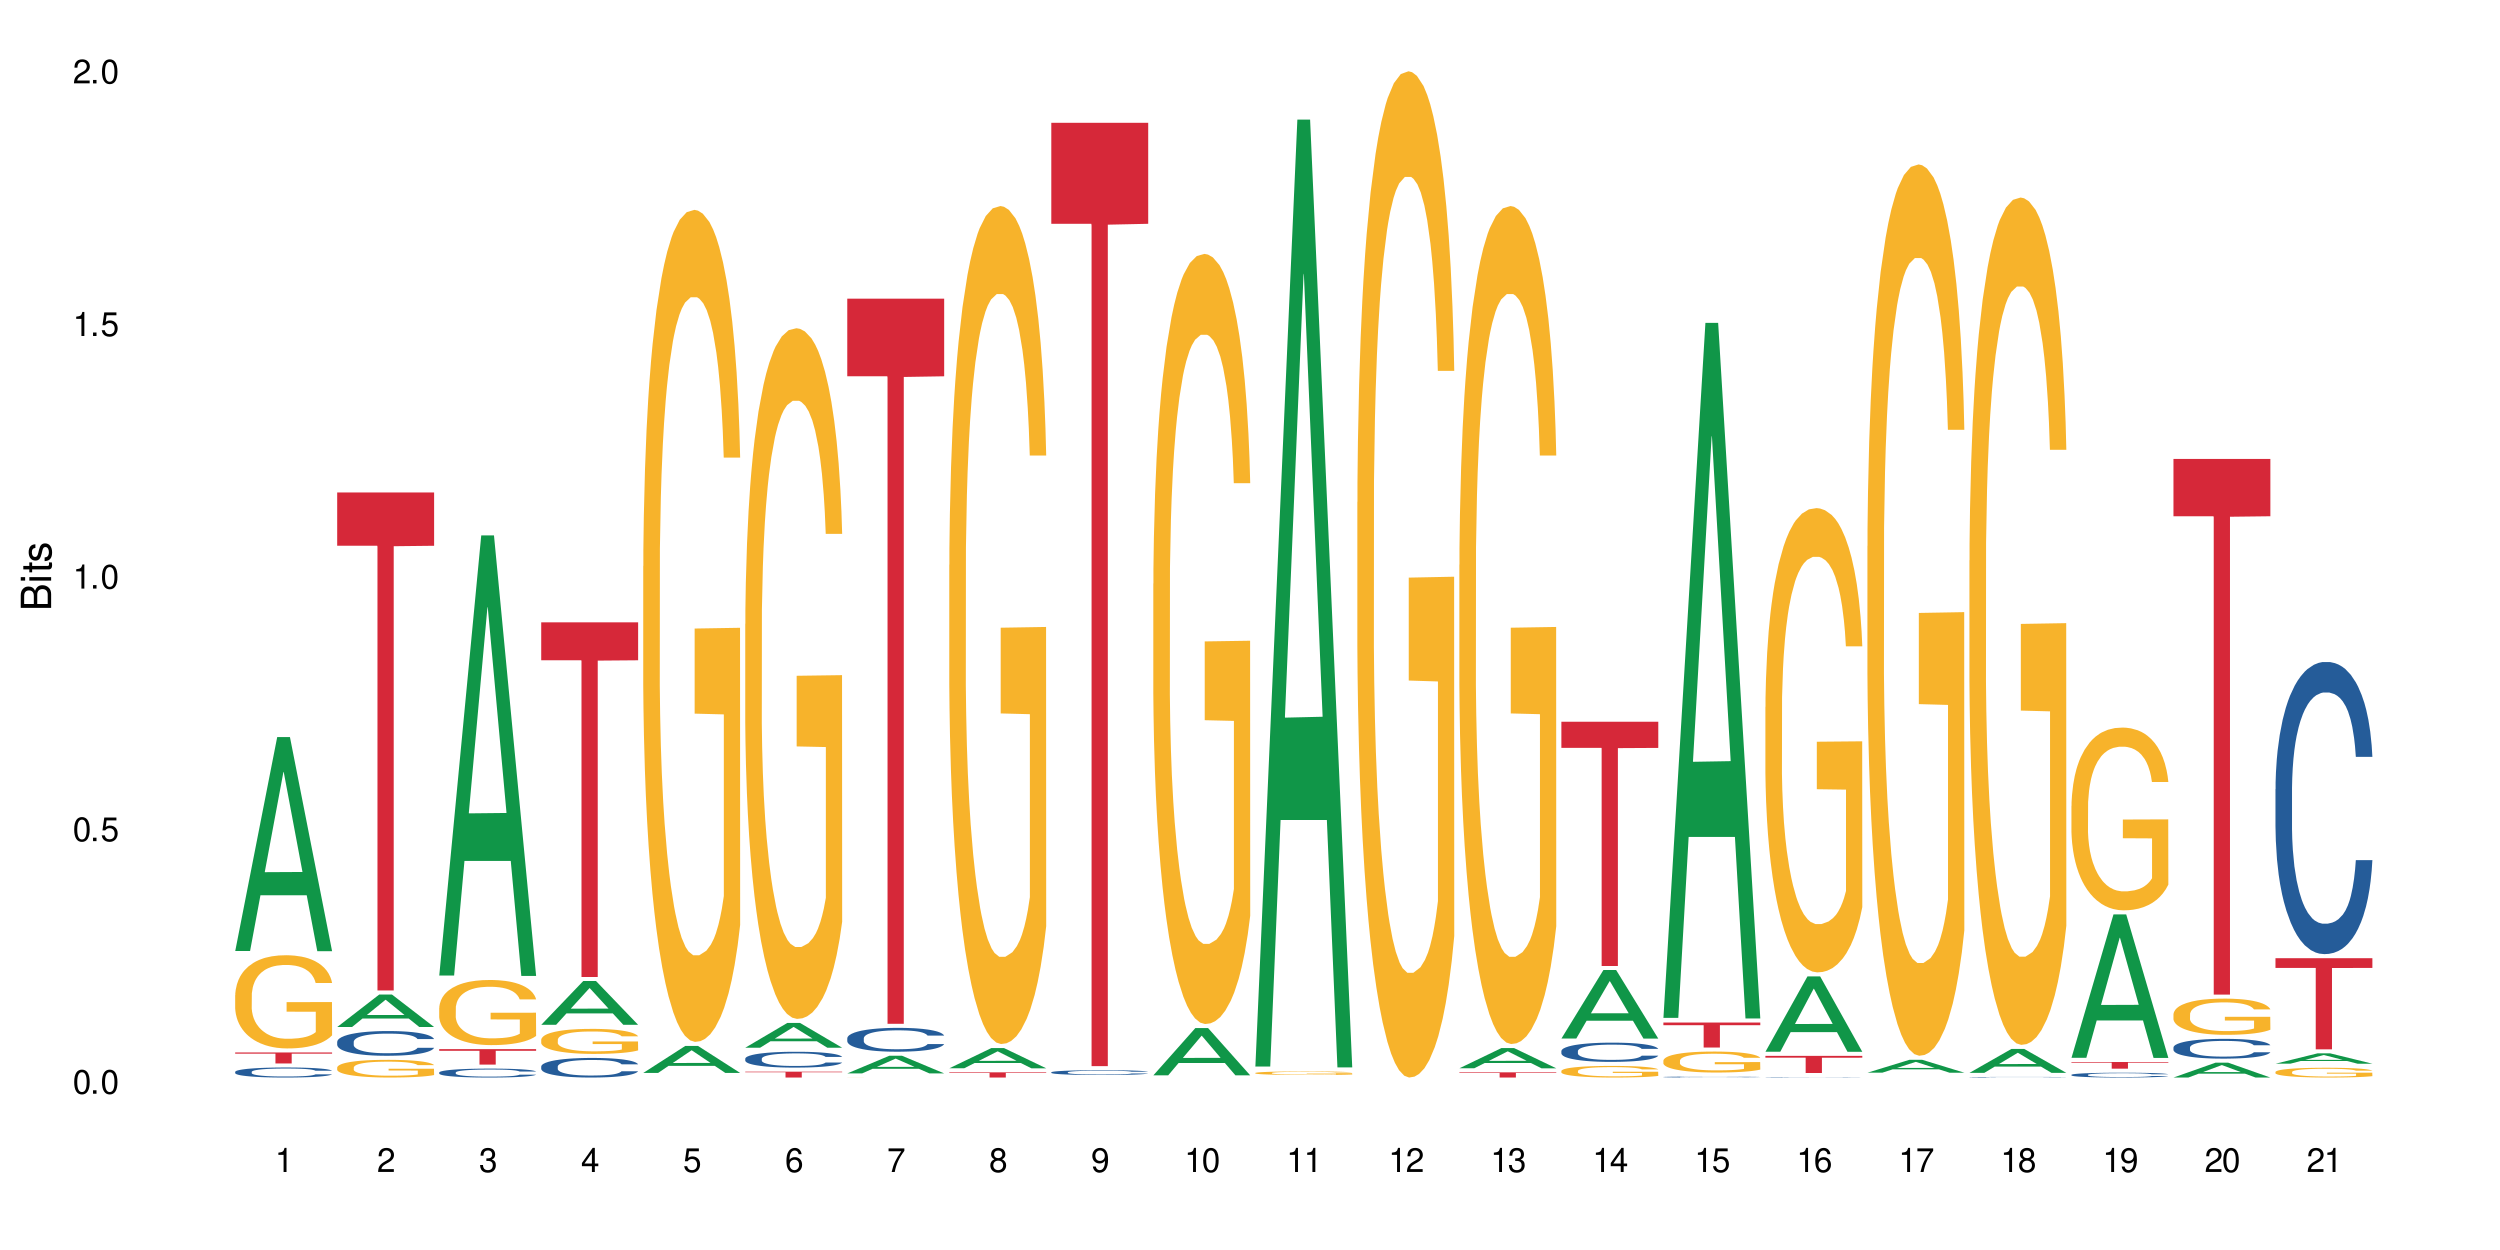 <?xml version="1.0" encoding="UTF-8"?>
<svg xmlns="http://www.w3.org/2000/svg" xmlns:xlink="http://www.w3.org/1999/xlink" width="720" height="360" viewBox="0 0 720 360">
<defs>
<g>
<g id="glyph-0-0">
</g>
<g id="glyph-0-1">
<path d="M 2.641 -6.938 C 2 -6.938 1.422 -6.656 1.078 -6.172 C 0.641 -5.562 0.406 -4.641 0.406 -3.359 C 0.406 -1.016 1.188 0.219 2.641 0.219 C 4.078 0.219 4.859 -1.016 4.859 -3.297 C 4.859 -4.641 4.656 -5.547 4.203 -6.172 C 3.844 -6.656 3.281 -6.938 2.641 -6.938 Z M 2.641 -6.188 C 3.547 -6.188 4 -5.25 4 -3.375 C 4 -1.406 3.562 -0.484 2.625 -0.484 C 1.734 -0.484 1.281 -1.438 1.281 -3.344 C 1.281 -5.25 1.734 -6.188 2.641 -6.188 Z M 2.641 -6.188 "/>
</g>
<g id="glyph-0-2">
<path d="M 1.828 -1 L 0.828 -1 L 0.828 0 L 1.828 0 Z M 1.828 -1 "/>
</g>
<g id="glyph-0-3">
<path d="M 4.562 -6.797 L 1.062 -6.797 L 0.547 -3.094 L 1.328 -3.094 C 1.719 -3.562 2.047 -3.734 2.578 -3.734 C 3.484 -3.734 4.062 -3.109 4.062 -2.094 C 4.062 -1.125 3.484 -0.531 2.578 -0.531 C 1.828 -0.531 1.375 -0.906 1.188 -1.672 L 0.328 -1.672 C 0.453 -1.109 0.547 -0.844 0.75 -0.594 C 1.125 -0.078 1.828 0.219 2.594 0.219 C 3.969 0.219 4.922 -0.781 4.922 -2.219 C 4.922 -3.562 4.031 -4.484 2.719 -4.484 C 2.25 -4.484 1.859 -4.359 1.469 -4.062 L 1.734 -5.969 L 4.562 -5.969 Z M 4.562 -6.797 "/>
</g>
<g id="glyph-0-4">
<path d="M 2.484 -4.938 L 2.484 0 L 3.328 0 L 3.328 -6.938 L 2.766 -6.938 C 2.469 -5.875 2.281 -5.734 0.984 -5.562 L 0.984 -4.938 Z M 2.484 -4.938 "/>
</g>
<g id="glyph-0-5">
<path d="M 4.859 -0.828 L 1.281 -0.828 C 1.359 -1.406 1.672 -1.781 2.5 -2.281 L 3.469 -2.828 C 4.406 -3.344 4.906 -4.062 4.906 -4.906 C 4.906 -5.484 4.672 -6.031 4.266 -6.406 C 3.859 -6.766 3.375 -6.938 2.719 -6.938 C 1.859 -6.938 1.219 -6.625 0.844 -6.031 C 0.609 -5.672 0.5 -5.234 0.484 -4.531 L 1.328 -4.531 C 1.359 -5.016 1.406 -5.281 1.531 -5.516 C 1.75 -5.938 2.188 -6.203 2.703 -6.203 C 3.469 -6.203 4.031 -5.641 4.031 -4.891 C 4.031 -4.344 3.719 -3.859 3.125 -3.516 L 2.234 -3 C 0.812 -2.172 0.406 -1.531 0.328 -0.016 L 4.859 -0.016 Z M 4.859 -0.828 "/>
</g>
<g id="glyph-0-6">
<path d="M 2.125 -3.188 L 2.578 -3.188 C 3.5 -3.188 3.984 -2.766 3.984 -1.922 C 3.984 -1.062 3.469 -0.531 2.594 -0.531 C 1.656 -0.531 1.203 -1 1.156 -2.016 L 0.312 -2.016 C 0.344 -1.453 0.438 -1.094 0.609 -0.781 C 0.953 -0.109 1.625 0.219 2.547 0.219 C 3.953 0.219 4.859 -0.625 4.859 -1.938 C 4.859 -2.828 4.516 -3.297 3.703 -3.594 C 4.344 -3.844 4.656 -4.328 4.656 -5.031 C 4.656 -6.219 3.875 -6.938 2.578 -6.938 C 1.203 -6.938 0.484 -6.172 0.453 -4.703 L 1.297 -4.703 C 1.312 -5.125 1.344 -5.359 1.453 -5.578 C 1.641 -5.969 2.062 -6.203 2.594 -6.203 C 3.344 -6.203 3.797 -5.75 3.797 -5 C 3.797 -4.516 3.609 -4.219 3.25 -4.047 C 3.016 -3.953 2.703 -3.922 2.125 -3.906 Z M 2.125 -3.188 "/>
</g>
<g id="glyph-0-7">
<path d="M 3.141 -1.672 L 3.141 0 L 3.984 0 L 3.984 -1.672 L 4.984 -1.672 L 4.984 -2.438 L 3.984 -2.438 L 3.984 -6.938 L 3.359 -6.938 L 0.266 -2.578 L 0.266 -1.672 Z M 3.141 -2.438 L 1 -2.438 L 3.141 -5.5 Z M 3.141 -2.438 "/>
</g>
<g id="glyph-0-8">
<path d="M 4.781 -5.125 C 4.609 -6.266 3.891 -6.938 2.844 -6.938 C 2.094 -6.938 1.422 -6.578 1.031 -5.953 C 0.594 -5.266 0.406 -4.422 0.406 -3.172 C 0.406 -2 0.578 -1.25 0.984 -0.641 C 1.359 -0.078 1.953 0.219 2.703 0.219 C 3.984 0.219 4.922 -0.75 4.922 -2.094 C 4.922 -3.375 4.062 -4.281 2.844 -4.281 C 2.172 -4.281 1.641 -4.031 1.281 -3.516 C 1.281 -5.234 1.828 -6.188 2.797 -6.188 C 3.391 -6.188 3.797 -5.797 3.938 -5.125 Z M 2.734 -3.531 C 3.547 -3.531 4.062 -2.953 4.062 -2.031 C 4.062 -1.156 3.484 -0.531 2.703 -0.531 C 1.922 -0.531 1.328 -1.188 1.328 -2.078 C 1.328 -2.938 1.906 -3.531 2.734 -3.531 Z M 2.734 -3.531 "/>
</g>
<g id="glyph-0-9">
<path d="M 4.984 -6.797 L 0.438 -6.797 L 0.438 -5.969 L 4.109 -5.969 C 2.5 -3.656 1.828 -2.234 1.328 0 L 2.219 0 C 2.594 -2.172 3.453 -4.047 4.984 -6.094 Z M 4.984 -6.797 "/>
</g>
<g id="glyph-0-10">
<path d="M 3.75 -3.656 C 4.469 -4.094 4.688 -4.438 4.688 -5.078 C 4.688 -6.172 3.844 -6.938 2.641 -6.938 C 1.438 -6.938 0.594 -6.172 0.594 -5.094 C 0.594 -4.438 0.812 -4.094 1.516 -3.656 C 0.734 -3.266 0.359 -2.703 0.359 -1.922 C 0.359 -0.656 1.281 0.219 2.641 0.219 C 3.984 0.219 4.922 -0.656 4.922 -1.922 C 4.922 -2.703 4.531 -3.266 3.75 -3.656 Z M 2.641 -6.188 C 3.359 -6.188 3.812 -5.75 3.812 -5.062 C 3.812 -4.406 3.344 -3.984 2.641 -3.984 C 1.922 -3.984 1.453 -4.406 1.453 -5.078 C 1.453 -5.75 1.922 -6.188 2.641 -6.188 Z M 2.641 -3.266 C 3.484 -3.266 4.062 -2.719 4.062 -1.906 C 4.062 -1.078 3.484 -0.531 2.625 -0.531 C 1.797 -0.531 1.219 -1.094 1.219 -1.906 C 1.219 -2.719 1.781 -3.266 2.641 -3.266 Z M 2.641 -3.266 "/>
</g>
<g id="glyph-0-11">
<path d="M 0.516 -1.578 C 0.672 -0.453 1.406 0.219 2.438 0.219 C 3.188 0.219 3.859 -0.141 4.266 -0.766 C 4.688 -1.453 4.891 -2.297 4.891 -3.547 C 4.891 -4.719 4.703 -5.453 4.312 -6.078 C 3.938 -6.641 3.344 -6.938 2.594 -6.938 C 1.297 -6.938 0.359 -5.969 0.359 -4.625 C 0.359 -3.344 1.234 -2.453 2.453 -2.453 C 3.094 -2.453 3.578 -2.672 4.016 -3.203 C 4 -1.484 3.469 -0.531 2.5 -0.531 C 1.906 -0.531 1.484 -0.906 1.359 -1.578 Z M 2.578 -6.203 C 3.375 -6.203 3.969 -5.531 3.969 -4.641 C 3.969 -3.797 3.391 -3.188 2.547 -3.188 C 1.734 -3.188 1.234 -3.766 1.234 -4.688 C 1.234 -5.562 1.797 -6.203 2.578 -6.203 Z M 2.578 -6.203 "/>
</g>
<g id="glyph-1-0">
</g>
<g id="glyph-1-1">
<path d="M 0 -0.953 L 0 -4.891 C 0 -5.719 -0.234 -6.344 -0.734 -6.797 C -1.188 -7.234 -1.812 -7.469 -2.5 -7.469 C -3.547 -7.469 -4.188 -7 -4.625 -5.875 C -4.984 -6.688 -5.625 -7.094 -6.531 -7.094 C -7.172 -7.094 -7.734 -6.859 -8.141 -6.391 C -8.562 -5.922 -8.75 -5.344 -8.75 -4.5 L -8.75 -0.953 Z M -4.984 -2.062 L -7.766 -2.062 L -7.766 -4.219 C -7.766 -4.844 -7.688 -5.203 -7.453 -5.5 C -7.219 -5.812 -6.859 -5.969 -6.375 -5.969 C -5.891 -5.969 -5.531 -5.812 -5.297 -5.5 C -5.062 -5.203 -4.984 -4.844 -4.984 -4.219 Z M -0.984 -2.062 L -4 -2.062 L -4 -4.781 C -4 -5.766 -3.438 -6.359 -2.484 -6.359 C -1.547 -6.359 -0.984 -5.766 -0.984 -4.781 Z M -0.984 -2.062 "/>
</g>
<g id="glyph-1-2">
<path d="M -6.281 -1.797 L -6.281 -0.797 L 0 -0.797 L 0 -1.797 Z M -8.75 -1.797 L -8.75 -0.797 L -7.484 -0.797 L -7.484 -1.797 Z M -8.75 -1.797 "/>
</g>
<g id="glyph-1-3">
<path d="M -6.281 -3.047 L -6.281 -2.016 L -8.016 -2.016 L -8.016 -1.016 L -6.281 -1.016 L -6.281 -0.172 L -5.469 -0.172 L -5.469 -1.016 L -0.719 -1.016 C -0.078 -1.016 0.281 -1.453 0.281 -2.234 C 0.281 -2.5 0.25 -2.719 0.188 -3.047 L -0.641 -3.047 C -0.609 -2.906 -0.594 -2.766 -0.594 -2.562 C -0.594 -2.141 -0.719 -2.016 -1.156 -2.016 L -5.469 -2.016 L -5.469 -3.047 Z M -6.281 -3.047 "/>
</g>
<g id="glyph-1-4">
<path d="M -4.531 -5.25 C -5.766 -5.25 -6.469 -4.422 -6.469 -2.969 C -6.469 -1.516 -5.719 -0.562 -4.547 -0.562 C -3.562 -0.562 -3.094 -1.062 -2.734 -2.562 L -2.516 -3.484 C -2.344 -4.188 -2.094 -4.469 -1.641 -4.469 C -1.047 -4.469 -0.641 -3.875 -0.641 -3 C -0.641 -2.453 -0.797 -2 -1.062 -1.75 C -1.25 -1.594 -1.422 -1.531 -1.875 -1.469 L -1.875 -0.406 C -0.422 -0.453 0.281 -1.266 0.281 -2.922 C 0.281 -4.5 -0.5 -5.516 -1.719 -5.516 C -2.656 -5.516 -3.172 -4.984 -3.469 -3.734 L -3.703 -2.766 C -3.891 -1.953 -4.156 -1.609 -4.594 -1.609 C -5.188 -1.609 -5.547 -2.125 -5.547 -2.938 C -5.547 -3.75 -5.203 -4.172 -4.531 -4.203 Z M -4.531 -5.25 "/>
</g>
</g>
</defs>
<rect x="-72" y="-36" width="864" height="432" fill="rgb(100%, 100%, 100%)" fill-opacity="1"/>
<path fill-rule="nonzero" fill="rgb(6.275%, 58.824%, 28.235%)" fill-opacity="1" d="M 67.73 273.883 L 67.762 273.828 L 79.836 212.273 L 83.504 212.273 L 95.641 273.941 L 91.379 273.941 L 88.336 257.844 L 75.008 257.844 L 72.023 273.883 L 67.73 273.883 L 76.289 251.188 L 87.113 251.129 L 81.715 222.352 L 81.656 222.293 L 81.598 222.465 L 76.258 251.129 L 76.289 251.188 Z M 67.73 273.883 "/>
<path fill-rule="nonzero" fill="rgb(14.51%, 36.078%, 60%)" fill-opacity="1" d="M 67.73 308.699 L 67.766 308.695 L 67.766 308.633 L 67.867 308.531 L 68.105 308.402 L 68.344 308.316 L 68.957 308.16 L 69.809 308.012 L 70.691 307.895 L 71.34 307.824 L 71.918 307.773 L 73.246 307.676 L 74.098 307.625 L 75.016 307.578 L 76.137 307.535 L 76.957 307.508 L 78.793 307.465 L 80.156 307.445 L 81.211 307.438 L 83.492 307.438 L 84.852 307.449 L 85.84 307.461 L 86.93 307.484 L 87.848 307.508 L 89.445 307.566 L 90.875 307.641 L 91.523 307.684 L 92.543 307.766 L 93.328 307.844 L 93.871 307.91 L 94.484 308.012 L 95.031 308.129 L 95.438 308.266 L 95.641 308.379 L 90.875 308.379 L 90.637 308.273 L 90.367 308.191 L 89.855 308.082 L 89.344 308.004 L 88.629 307.93 L 87.984 307.879 L 87.098 307.828 L 86.316 307.797 L 85.5 307.773 L 84.715 307.758 L 83.219 307.738 L 81.48 307.738 L 80.836 307.746 L 79.508 307.766 L 78.793 307.785 L 77.773 307.82 L 77.059 307.855 L 76.207 307.91 L 75.629 307.953 L 74.914 308.023 L 74.402 308.082 L 73.824 308.172 L 73.484 308.238 L 73.176 308.312 L 72.906 308.398 L 72.699 308.492 L 72.562 308.59 L 72.496 308.684 L 72.496 309.094 L 72.562 309.191 L 72.734 309.301 L 73.176 309.461 L 73.824 309.602 L 74.574 309.715 L 75.289 309.793 L 75.695 309.828 L 76.242 309.871 L 77.09 309.926 L 78.316 309.977 L 79.031 310 L 80.121 310.02 L 81.242 310.031 L 82.742 310.031 L 84.07 310.02 L 84.953 310.008 L 85.875 309.984 L 87.133 309.941 L 87.914 309.898 L 88.598 309.848 L 89.105 309.797 L 89.445 309.754 L 89.957 309.672 L 90.367 309.582 L 90.672 309.492 L 90.875 309.402 L 95.641 309.402 L 95.438 309.508 L 95.133 309.609 L 94.824 309.688 L 94.348 309.781 L 93.805 309.863 L 93.02 309.953 L 92.375 310.016 L 91.523 310.082 L 90.742 310.133 L 89.891 310.176 L 88.629 310.23 L 87.812 310.254 L 86.93 310.281 L 85.875 310.301 L 84.547 310.32 L 83.117 310.328 L 81.789 310.332 L 80.359 310.328 L 79.305 310.316 L 77.91 310.293 L 76.172 310.246 L 74.914 310.195 L 73.926 310.145 L 73.074 310.09 L 72.121 310.02 L 70.898 309.902 L 70.148 309.812 L 69.637 309.738 L 69.059 309.637 L 68.648 309.543 L 68.172 309.395 L 67.832 309.207 L 67.73 309.062 Z M 67.73 308.699 "/>
<path fill-rule="nonzero" fill="rgb(96.863%, 70.196%, 16.863%)" fill-opacity="1" d="M 67.73 286.605 L 67.766 286.582 L 67.766 286.09 L 67.902 284.988 L 68.242 283.469 L 68.684 282.219 L 69.16 281.234 L 69.469 280.723 L 69.977 279.984 L 70.422 279.445 L 71.543 278.344 L 72.973 277.312 L 73.754 276.871 L 74.641 276.453 L 75.898 275.988 L 76.48 275.816 L 78.25 275.426 L 80.258 275.18 L 82.469 275.105 L 83.492 275.133 L 84.887 275.23 L 86.793 275.5 L 87.883 275.742 L 88.734 275.988 L 89.617 276.309 L 90.707 276.797 L 91.727 277.387 L 92.543 277.977 L 93.363 278.711 L 94.043 279.496 L 94.621 280.355 L 95.133 281.383 L 95.438 282.242 L 95.641 283.102 L 90.91 283.102 L 90.637 282.242 L 90.332 281.578 L 89.82 280.77 L 89.312 280.184 L 88.801 279.715 L 87.848 279.078 L 87.031 278.688 L 86.008 278.344 L 85.023 278.121 L 83.898 277.977 L 83.219 277.926 L 81.414 277.926 L 79.781 278.098 L 78.828 278.293 L 78.148 278.488 L 77.195 278.859 L 76.613 279.152 L 76.273 279.348 L 75.254 280.109 L 74.574 280.797 L 74.199 281.262 L 73.723 281.996 L 73.383 282.66 L 73.008 283.641 L 72.801 284.375 L 72.531 286.043 L 72.496 290.457 L 72.598 291.387 L 72.801 292.391 L 73.074 293.273 L 73.484 294.207 L 73.891 294.918 L 74.605 295.875 L 75.219 296.512 L 75.695 296.93 L 76.613 297.59 L 76.988 297.812 L 77.875 298.254 L 78.793 298.598 L 79.918 298.891 L 80.766 299.039 L 82.129 299.16 L 83.863 299.16 L 85.906 299.012 L 87.199 298.816 L 88.086 298.621 L 88.664 298.449 L 89.379 298.18 L 89.891 297.934 L 90.367 297.664 L 90.945 297.246 L 90.945 291.387 L 82.539 291.363 L 82.539 288.617 L 95.609 288.594 L 95.641 298.18 L 94.926 298.84 L 94.043 299.477 L 93.191 299.969 L 92.305 300.387 L 91.047 300.852 L 90.027 301.145 L 88.461 301.488 L 87.031 301.711 L 85.531 301.855 L 84.207 301.93 L 82.641 301.953 L 81.242 301.906 L 79.746 301.758 L 78.555 301.562 L 77.465 301.316 L 76.375 301 L 75.016 300.484 L 74.129 300.066 L 73.211 299.551 L 72.293 298.938 L 71.477 298.277 L 70.93 297.762 L 70.387 297.172 L 69.809 296.438 L 69.262 295.605 L 68.855 294.844 L 68.48 293.984 L 68.207 293.176 L 67.934 292.074 L 67.801 291.191 L 67.73 290.43 Z M 67.73 286.605 "/>
<path fill-rule="nonzero" fill="rgb(83.922%, 15.686%, 22.353%)" fill-opacity="1" d="M 67.73 303.117 L 95.641 303.117 L 95.641 303.457 L 84.008 303.461 L 84.008 306.273 L 79.328 306.273 L 79.328 303.461 L 79.262 303.457 L 67.73 303.457 Z M 67.73 303.117 "/>
<path fill-rule="nonzero" fill="rgb(6.275%, 58.824%, 28.235%)" fill-opacity="1" d="M 97.109 295.773 L 97.141 295.766 L 109.219 286.426 L 112.887 286.426 L 125.023 295.781 L 120.758 295.781 L 117.715 293.34 L 104.387 293.34 L 101.406 295.773 L 97.109 295.773 L 105.668 292.328 L 116.492 292.32 L 111.098 287.953 L 111.035 287.945 L 110.977 287.973 L 105.641 292.32 L 105.668 292.328 Z M 97.109 295.773 "/>
<path fill-rule="nonzero" fill="rgb(14.51%, 36.078%, 60%)" fill-opacity="1" d="M 97.109 300.043 L 97.145 300.039 L 97.145 299.883 L 97.246 299.633 L 97.484 299.32 L 97.723 299.105 L 98.336 298.723 L 99.188 298.352 L 100.074 298.066 L 100.719 297.898 L 101.297 297.766 L 102.625 297.527 L 103.477 297.402 L 104.395 297.293 L 105.52 297.18 L 106.336 297.117 L 108.172 297.012 L 109.535 296.965 L 110.59 296.945 L 112.871 296.945 L 114.23 296.973 L 115.219 297.004 L 116.309 297.059 L 117.227 297.117 L 118.828 297.258 L 120.258 297.441 L 120.902 297.547 L 121.926 297.746 L 122.707 297.941 L 123.254 298.113 L 123.863 298.352 L 124.41 298.645 L 124.816 298.977 L 125.023 299.258 L 120.258 299.258 L 120.02 298.996 L 119.746 298.793 L 119.234 298.527 L 118.727 298.34 L 118.012 298.148 L 117.363 298.027 L 116.48 297.902 L 115.695 297.824 L 114.879 297.766 L 114.098 297.727 L 112.598 297.688 L 110.863 297.688 L 110.215 297.703 L 108.887 297.754 L 108.172 297.801 L 107.152 297.891 L 106.438 297.977 L 105.586 298.105 L 105.008 298.215 L 104.293 298.383 L 103.781 298.535 L 103.203 298.75 L 102.863 298.91 L 102.559 299.094 L 102.285 299.309 L 102.082 299.535 L 101.945 299.777 L 101.875 300.012 L 101.875 301.02 L 101.945 301.254 L 102.113 301.527 L 102.559 301.926 L 103.203 302.27 L 103.953 302.543 L 104.668 302.738 L 105.074 302.828 L 105.621 302.934 L 106.473 303.062 L 107.695 303.191 L 108.41 303.246 L 109.5 303.297 L 110.625 303.324 L 112.121 303.324 L 113.449 303.297 L 114.336 303.266 L 115.254 303.211 L 116.512 303.102 L 117.297 302.996 L 117.977 302.875 L 118.488 302.75 L 118.828 302.645 L 119.34 302.445 L 119.746 302.223 L 120.055 301.996 L 120.258 301.773 L 125.023 301.773 L 124.816 302.035 L 124.512 302.289 L 124.207 302.477 L 123.73 302.703 L 123.184 302.906 L 122.402 303.133 L 121.754 303.285 L 120.902 303.445 L 120.121 303.57 L 119.27 303.68 L 118.012 303.812 L 117.195 303.875 L 116.309 303.934 L 115.254 303.988 L 113.926 304.031 L 112.496 304.059 L 111.168 304.066 L 109.738 304.051 L 108.684 304.027 L 107.289 303.969 L 105.551 303.852 L 104.293 303.727 L 103.305 303.602 L 102.457 303.473 L 101.504 303.297 L 100.277 303.012 L 99.527 302.789 L 99.016 302.605 L 98.438 302.355 L 98.031 302.125 L 97.555 301.762 L 97.215 301.301 L 97.109 300.941 Z M 97.109 300.043 "/>
<path fill-rule="nonzero" fill="rgb(96.863%, 70.196%, 16.863%)" fill-opacity="1" d="M 97.109 307.414 L 97.145 307.41 L 97.145 307.316 L 97.281 307.105 L 97.621 306.816 L 98.062 306.582 L 98.539 306.395 L 98.848 306.297 L 99.359 306.156 L 99.801 306.055 L 100.922 305.844 L 102.352 305.648 L 103.137 305.562 L 104.02 305.484 L 105.281 305.398 L 105.859 305.363 L 107.629 305.289 L 109.637 305.242 L 111.852 305.23 L 112.871 305.234 L 114.266 305.254 L 116.172 305.305 L 117.262 305.352 L 118.113 305.398 L 118.996 305.457 L 120.086 305.551 L 121.109 305.664 L 121.926 305.773 L 122.742 305.914 L 123.422 306.062 L 124 306.227 L 124.512 306.422 L 124.816 306.586 L 125.023 306.75 L 120.293 306.75 L 120.02 306.586 L 119.711 306.461 L 119.203 306.305 L 118.691 306.195 L 118.18 306.105 L 117.227 305.984 L 116.41 305.91 L 115.391 305.844 L 114.402 305.801 L 113.277 305.773 L 112.598 305.766 L 110.793 305.766 L 109.16 305.797 L 108.207 305.836 L 107.527 305.871 L 106.574 305.941 L 105.996 305.996 L 105.656 306.035 L 104.633 306.18 L 103.953 306.309 L 103.578 306.398 L 103.102 306.539 L 102.762 306.664 L 102.387 306.852 L 102.184 306.992 L 101.91 307.309 L 101.875 308.148 L 101.98 308.324 L 102.184 308.516 L 102.457 308.684 L 102.863 308.859 L 103.273 308.996 L 103.988 309.176 L 104.598 309.297 L 105.074 309.379 L 105.996 309.504 L 106.371 309.543 L 107.254 309.629 L 108.172 309.695 L 109.297 309.75 L 110.148 309.777 L 111.508 309.801 L 113.246 309.801 L 115.289 309.773 L 116.582 309.734 L 117.465 309.699 L 118.043 309.664 L 118.758 309.613 L 119.27 309.566 L 119.746 309.516 L 120.324 309.438 L 120.324 308.324 L 111.918 308.32 L 111.918 307.797 L 124.988 307.793 L 125.023 309.613 L 124.309 309.742 L 123.422 309.863 L 122.57 309.953 L 121.688 310.035 L 120.426 310.121 L 119.406 310.18 L 117.84 310.242 L 116.41 310.285 L 114.914 310.312 L 113.586 310.328 L 112.02 310.332 L 110.625 310.324 L 109.125 310.297 L 107.934 310.258 L 106.848 310.211 L 105.758 310.152 L 104.395 310.055 L 103.512 309.973 L 102.59 309.875 L 101.672 309.758 L 100.855 309.633 L 100.312 309.535 L 99.766 309.422 L 99.188 309.285 L 98.645 309.125 L 98.234 308.98 L 97.859 308.816 L 97.586 308.664 L 97.316 308.453 L 97.18 308.285 L 97.109 308.141 Z M 97.109 307.414 "/>
<path fill-rule="nonzero" fill="rgb(83.922%, 15.686%, 22.353%)" fill-opacity="1" d="M 97.109 141.824 L 125.023 141.824 L 125.023 157.18 L 113.391 157.312 L 113.391 285.262 L 108.711 285.262 L 108.711 157.449 L 108.641 157.18 L 97.109 157.18 Z M 97.109 141.824 "/>
<path fill-rule="nonzero" fill="rgb(6.275%, 58.824%, 28.235%)" fill-opacity="1" d="M 126.492 280.953 L 126.52 280.832 L 138.598 154.191 L 142.266 154.191 L 154.402 281.07 L 150.137 281.07 L 147.098 247.953 L 133.766 247.953 L 130.785 280.953 L 126.492 280.953 L 135.051 234.25 L 145.875 234.133 L 140.477 174.922 L 140.418 174.801 L 140.359 175.16 L 135.02 234.133 L 135.051 234.25 Z M 126.492 280.953 "/>
<path fill-rule="nonzero" fill="rgb(14.51%, 36.078%, 60%)" fill-opacity="1" d="M 126.492 308.879 L 126.527 308.879 L 126.527 308.82 L 126.629 308.73 L 126.867 308.617 L 127.105 308.543 L 127.715 308.402 L 128.566 308.27 L 129.453 308.164 L 130.098 308.105 L 130.68 308.059 L 132.004 307.969 L 132.855 307.926 L 133.777 307.887 L 134.898 307.844 L 135.715 307.82 L 137.555 307.785 L 138.914 307.77 L 139.969 307.762 L 142.25 307.762 L 143.613 307.77 L 144.602 307.781 L 145.688 307.801 L 146.609 307.82 L 148.207 307.875 L 149.637 307.941 L 150.285 307.977 L 151.305 308.051 L 152.09 308.121 L 152.633 308.18 L 153.246 308.27 L 153.789 308.375 L 154.199 308.496 L 154.402 308.594 L 149.637 308.594 L 149.398 308.5 L 149.125 308.43 L 148.617 308.332 L 148.105 308.266 L 147.391 308.195 L 146.742 308.152 L 145.859 308.105 L 145.078 308.078 L 144.258 308.059 L 143.477 308.043 L 141.98 308.027 L 140.242 308.027 L 139.598 308.035 L 138.27 308.051 L 137.555 308.07 L 136.531 308.102 L 135.816 308.133 L 134.969 308.18 L 134.387 308.219 L 133.672 308.281 L 133.164 308.336 L 132.586 308.41 L 132.242 308.473 L 131.938 308.535 L 131.664 308.613 L 131.461 308.695 L 131.324 308.785 L 131.258 308.867 L 131.258 309.23 L 131.324 309.316 L 131.496 309.414 L 131.938 309.559 L 132.586 309.684 L 133.332 309.781 L 134.047 309.852 L 134.457 309.887 L 135 309.922 L 135.852 309.969 L 137.078 310.016 L 137.793 310.035 L 138.883 310.055 L 140.004 310.066 L 141.504 310.066 L 142.828 310.055 L 143.715 310.043 L 144.633 310.023 L 145.895 309.984 L 146.676 309.945 L 147.355 309.902 L 147.867 309.859 L 148.207 309.82 L 148.719 309.746 L 149.125 309.668 L 149.434 309.586 L 149.637 309.504 L 154.402 309.504 L 154.199 309.598 L 153.891 309.691 L 153.586 309.758 L 153.109 309.84 L 152.566 309.914 L 151.781 309.996 L 151.137 310.051 L 150.285 310.109 L 149.5 310.152 L 148.648 310.195 L 147.391 310.242 L 146.574 310.266 L 145.688 310.285 L 144.633 310.305 L 143.305 310.32 L 141.875 310.332 L 140.551 310.332 L 139.121 310.328 L 138.062 310.316 L 136.668 310.297 L 134.934 310.254 L 133.672 310.211 L 132.688 310.164 L 131.836 310.117 L 130.883 310.055 L 129.656 309.953 L 128.906 309.871 L 128.398 309.805 L 127.82 309.715 L 127.41 309.633 L 126.934 309.5 L 126.594 309.332 L 126.492 309.203 Z M 126.492 308.879 "/>
<path fill-rule="nonzero" fill="rgb(96.863%, 70.196%, 16.863%)" fill-opacity="1" d="M 126.492 290.27 L 126.527 290.254 L 126.527 289.91 L 126.66 289.141 L 127.004 288.078 L 127.445 287.203 L 127.922 286.52 L 128.227 286.16 L 128.738 285.645 L 129.18 285.266 L 130.305 284.496 L 131.734 283.777 L 132.516 283.469 L 133.402 283.176 L 134.66 282.852 L 135.238 282.73 L 137.008 282.457 L 139.016 282.285 L 141.23 282.234 L 142.25 282.254 L 143.648 282.32 L 145.551 282.508 L 146.641 282.68 L 147.492 282.852 L 148.379 283.074 L 149.469 283.418 L 150.488 283.828 L 151.305 284.238 L 152.121 284.754 L 152.805 285.301 L 153.383 285.902 L 153.891 286.621 L 154.199 287.219 L 154.402 287.82 L 149.672 287.82 L 149.398 287.219 L 149.094 286.758 L 148.582 286.191 L 148.07 285.781 L 147.562 285.457 L 146.609 285.012 L 145.789 284.738 L 144.77 284.496 L 143.781 284.344 L 142.66 284.238 L 141.98 284.207 L 140.176 284.207 L 138.539 284.324 L 137.586 284.461 L 136.906 284.598 L 135.953 284.855 L 135.375 285.062 L 135.035 285.199 L 134.016 285.73 L 133.332 286.211 L 132.957 286.535 L 132.48 287.051 L 132.141 287.512 L 131.766 288.195 L 131.562 288.711 L 131.289 289.875 L 131.258 292.961 L 131.359 293.609 L 131.562 294.312 L 131.836 294.93 L 132.242 295.582 L 132.652 296.078 L 133.367 296.746 L 133.98 297.191 L 134.457 297.48 L 135.375 297.945 L 135.75 298.098 L 136.633 298.406 L 137.555 298.648 L 138.676 298.852 L 139.527 298.957 L 140.891 299.039 L 142.625 299.039 L 144.668 298.938 L 145.961 298.801 L 146.848 298.664 L 147.426 298.543 L 148.141 298.355 L 148.648 298.184 L 149.125 297.996 L 149.707 297.703 L 149.707 293.609 L 141.297 293.594 L 141.297 291.676 L 154.367 291.656 L 154.402 298.355 L 153.688 298.816 L 152.805 299.262 L 151.953 299.605 L 151.066 299.898 L 149.809 300.223 L 148.785 300.43 L 147.219 300.668 L 145.789 300.824 L 144.293 300.926 L 142.965 300.977 L 141.398 300.992 L 140.004 300.961 L 138.508 300.855 L 137.316 300.719 L 136.227 300.547 L 135.137 300.324 L 133.777 299.965 L 132.891 299.676 L 131.973 299.316 L 131.051 298.887 L 130.234 298.426 L 129.691 298.062 L 129.145 297.652 L 128.566 297.141 L 128.023 296.559 L 127.613 296.027 L 127.242 295.426 L 126.969 294.859 L 126.695 294.09 L 126.559 293.473 L 126.492 292.941 Z M 126.492 290.27 "/>
<path fill-rule="nonzero" fill="rgb(83.922%, 15.686%, 22.353%)" fill-opacity="1" d="M 126.492 302.156 L 154.402 302.156 L 154.402 302.633 L 142.77 302.637 L 142.77 306.598 L 138.09 306.598 L 138.09 302.641 L 138.023 302.633 L 126.492 302.633 Z M 126.492 302.156 "/>
<path fill-rule="nonzero" fill="rgb(6.275%, 58.824%, 28.235%)" fill-opacity="1" d="M 155.871 295.141 L 155.902 295.129 L 167.977 282.531 L 171.645 282.531 L 183.781 295.152 L 179.52 295.152 L 176.477 291.855 L 163.148 291.855 L 160.164 295.141 L 155.871 295.141 L 164.43 290.492 L 175.254 290.48 L 169.855 284.594 L 169.797 284.582 L 169.738 284.617 L 164.398 290.48 L 164.43 290.492 Z M 155.871 295.141 "/>
<path fill-rule="nonzero" fill="rgb(14.51%, 36.078%, 60%)" fill-opacity="1" d="M 155.871 307.145 L 155.906 307.141 L 155.906 307.016 L 156.008 306.82 L 156.246 306.574 L 156.484 306.402 L 157.098 306.098 L 157.949 305.805 L 158.832 305.578 L 159.48 305.445 L 160.059 305.34 L 161.387 305.148 L 162.238 305.051 L 163.156 304.965 L 164.277 304.875 L 165.098 304.824 L 166.934 304.742 L 168.297 304.707 L 169.352 304.691 L 171.633 304.691 L 172.992 304.711 L 173.98 304.738 L 175.07 304.777 L 175.988 304.824 L 177.59 304.938 L 179.016 305.082 L 179.664 305.164 L 180.684 305.324 L 181.469 305.48 L 182.012 305.613 L 182.625 305.805 L 183.172 306.035 L 183.578 306.301 L 183.781 306.523 L 179.016 306.523 L 178.777 306.316 L 178.508 306.156 L 177.996 305.945 L 177.484 305.793 L 176.77 305.645 L 176.125 305.547 L 175.238 305.449 L 174.457 305.387 L 173.641 305.34 L 172.855 305.309 L 171.359 305.277 L 169.621 305.277 L 168.977 305.289 L 167.648 305.332 L 166.934 305.367 L 165.914 305.438 L 165.199 305.504 L 164.348 305.609 L 163.77 305.695 L 163.055 305.832 L 162.543 305.949 L 161.965 306.121 L 161.625 306.25 L 161.316 306.395 L 161.047 306.562 L 160.84 306.742 L 160.703 306.934 L 160.637 307.121 L 160.637 307.918 L 160.703 308.105 L 160.875 308.32 L 161.316 308.637 L 161.965 308.91 L 162.715 309.125 L 163.43 309.281 L 163.836 309.352 L 164.383 309.434 L 165.23 309.539 L 166.457 309.641 L 167.172 309.684 L 168.262 309.723 L 169.383 309.746 L 170.883 309.746 L 172.211 309.723 L 173.094 309.699 L 174.016 309.656 L 175.273 309.57 L 176.055 309.488 L 176.738 309.391 L 177.246 309.289 L 177.59 309.207 L 178.098 309.047 L 178.508 308.875 L 178.812 308.691 L 179.016 308.516 L 183.781 308.516 L 183.578 308.723 L 183.273 308.926 L 182.965 309.074 L 182.488 309.254 L 181.945 309.414 L 181.16 309.594 L 180.516 309.715 L 179.664 309.844 L 178.883 309.941 L 178.031 310.027 L 176.77 310.133 L 175.953 310.184 L 175.07 310.23 L 174.016 310.27 L 172.688 310.309 L 171.258 310.328 L 169.93 310.332 L 168.5 310.32 L 167.445 310.301 L 166.051 310.254 L 164.312 310.164 L 163.055 310.062 L 162.066 309.965 L 161.215 309.863 L 160.262 309.723 L 159.039 309.496 L 158.289 309.32 L 157.777 309.176 L 157.199 308.977 L 156.789 308.797 L 156.312 308.508 L 155.973 308.141 L 155.871 307.855 Z M 155.871 307.145 "/>
<path fill-rule="nonzero" fill="rgb(96.863%, 70.196%, 16.863%)" fill-opacity="1" d="M 155.871 299.402 L 155.906 299.398 L 155.906 299.266 L 156.043 298.969 L 156.383 298.562 L 156.824 298.227 L 157.301 297.961 L 157.609 297.824 L 158.117 297.625 L 158.562 297.48 L 159.684 297.184 L 161.113 296.906 L 161.895 296.789 L 162.781 296.676 L 164.039 296.551 L 164.621 296.508 L 166.391 296.402 L 168.398 296.336 L 170.609 296.316 L 171.633 296.32 L 173.027 296.348 L 174.934 296.422 L 176.023 296.488 L 176.875 296.551 L 177.758 296.637 L 178.848 296.77 L 179.867 296.926 L 180.684 297.086 L 181.504 297.285 L 182.184 297.492 L 182.762 297.727 L 183.273 298 L 183.578 298.23 L 183.781 298.461 L 179.051 298.461 L 178.777 298.23 L 178.473 298.055 L 177.961 297.836 L 177.453 297.68 L 176.941 297.555 L 175.988 297.383 L 175.172 297.277 L 174.148 297.184 L 173.164 297.125 L 172.039 297.086 L 171.359 297.074 L 169.555 297.074 L 167.922 297.117 L 166.969 297.172 L 166.289 297.223 L 165.336 297.324 L 164.754 297.402 L 164.414 297.453 L 163.395 297.66 L 162.715 297.844 L 162.34 297.969 L 161.863 298.164 L 161.523 298.344 L 161.148 298.605 L 160.941 298.805 L 160.672 299.254 L 160.637 300.438 L 160.738 300.688 L 160.941 300.957 L 161.215 301.195 L 161.625 301.445 L 162.031 301.637 L 162.746 301.895 L 163.359 302.066 L 163.836 302.176 L 164.754 302.355 L 165.129 302.414 L 166.016 302.531 L 166.934 302.625 L 168.059 302.703 L 168.906 302.742 L 170.27 302.777 L 172.004 302.777 L 174.047 302.738 L 175.34 302.684 L 176.227 302.633 L 176.805 302.586 L 177.52 302.512 L 178.031 302.445 L 178.508 302.375 L 179.086 302.262 L 179.086 300.688 L 170.68 300.684 L 170.68 299.945 L 183.75 299.938 L 183.781 302.512 L 183.066 302.691 L 182.184 302.863 L 181.332 302.992 L 180.445 303.105 L 179.188 303.23 L 178.168 303.309 L 176.602 303.402 L 175.172 303.461 L 173.672 303.5 L 172.348 303.52 L 170.781 303.527 L 169.383 303.516 L 167.887 303.473 L 166.695 303.422 L 165.605 303.355 L 164.516 303.27 L 163.156 303.133 L 162.27 303.02 L 161.352 302.883 L 160.434 302.719 L 159.617 302.539 L 159.07 302.402 L 158.527 302.242 L 157.949 302.047 L 157.402 301.82 L 156.996 301.617 L 156.621 301.387 L 156.348 301.168 L 156.074 300.871 L 155.941 300.637 L 155.871 300.43 Z M 155.871 299.402 "/>
<path fill-rule="nonzero" fill="rgb(83.922%, 15.686%, 22.353%)" fill-opacity="1" d="M 155.871 179.23 L 183.781 179.23 L 183.781 190.16 L 172.148 190.258 L 172.148 281.367 L 167.469 281.367 L 167.469 190.352 L 167.402 190.16 L 155.871 190.16 Z M 155.871 179.23 "/>
<path fill-rule="nonzero" fill="rgb(6.275%, 58.824%, 28.235%)" fill-opacity="1" d="M 185.25 309 L 185.281 308.992 L 197.359 301.23 L 201.027 301.23 L 213.164 309.008 L 208.898 309.008 L 205.855 306.977 L 192.527 306.977 L 189.547 309 L 185.25 309 L 193.809 306.137 L 204.633 306.129 L 199.238 302.5 L 199.176 302.492 L 199.117 302.516 L 193.781 306.129 L 193.809 306.137 Z M 185.25 309 "/>
<path fill-rule="nonzero" fill="rgb(96.863%, 70.196%, 16.863%)" fill-opacity="1" d="M 185.25 163.074 L 185.285 162.855 L 185.285 158.48 L 185.422 148.633 L 185.762 135.062 L 186.203 123.902 L 186.68 115.148 L 186.988 110.555 L 187.5 103.988 L 187.941 99.176 L 189.062 89.328 L 190.492 80.137 L 191.277 76.195 L 192.16 72.477 L 193.422 68.32 L 194 66.785 L 195.77 63.285 L 197.777 61.098 L 199.992 60.441 L 201.012 60.66 L 202.406 61.535 L 204.312 63.941 L 205.402 66.129 L 206.254 68.32 L 207.137 71.164 L 208.227 75.539 L 209.25 80.793 L 210.066 86.043 L 210.883 92.609 L 211.562 99.613 L 212.141 107.273 L 212.652 116.461 L 212.957 124.121 L 213.164 131.781 L 208.434 131.781 L 208.16 124.121 L 207.852 118.215 L 207.344 110.992 L 206.832 105.738 L 206.32 101.582 L 205.367 95.891 L 204.551 92.391 L 203.531 89.328 L 202.543 87.359 L 201.422 86.043 L 200.738 85.605 L 198.934 85.605 L 197.301 87.141 L 196.348 88.891 L 195.668 90.641 L 194.715 93.922 L 194.137 96.547 L 193.797 98.301 L 192.773 105.082 L 192.094 111.211 L 191.719 115.367 L 191.242 121.934 L 190.902 127.844 L 190.527 136.594 L 190.324 143.16 L 190.051 158.043 L 190.016 197.43 L 190.121 205.746 L 190.324 214.719 L 190.598 222.598 L 191.004 230.914 L 191.414 237.258 L 192.129 245.793 L 192.738 251.484 L 193.215 255.203 L 194.137 261.113 L 194.512 263.082 L 195.395 267.02 L 196.312 270.086 L 197.438 272.711 L 198.289 274.023 L 199.648 275.117 L 201.387 275.117 L 203.43 273.805 L 204.723 272.055 L 205.605 270.305 L 206.184 268.773 L 206.898 266.363 L 207.41 264.176 L 207.887 261.77 L 208.465 258.047 L 208.465 205.746 L 200.059 205.527 L 200.059 181.02 L 213.129 180.801 L 213.164 266.363 L 212.449 272.273 L 211.562 277.961 L 210.711 282.34 L 209.828 286.059 L 208.566 290.219 L 207.547 292.844 L 205.98 295.906 L 204.551 297.875 L 203.055 299.191 L 201.727 299.848 L 200.16 300.066 L 198.766 299.629 L 197.266 298.312 L 196.074 296.562 L 194.988 294.375 L 193.898 291.531 L 192.535 286.934 L 191.652 283.215 L 190.73 278.621 L 189.812 273.148 L 188.996 267.238 L 188.453 262.645 L 187.906 257.391 L 187.328 250.828 L 186.785 243.387 L 186.375 236.602 L 186 228.945 L 185.727 221.723 L 185.457 211.875 L 185.32 203.996 L 185.25 197.211 Z M 185.25 163.074 "/>
<path fill-rule="nonzero" fill="rgb(6.275%, 58.824%, 28.235%)" fill-opacity="1" d="M 214.633 301.738 L 214.66 301.73 L 226.738 294.609 L 230.406 294.609 L 242.543 301.746 L 238.277 301.746 L 235.238 299.883 L 221.906 299.883 L 218.926 301.738 L 214.633 301.738 L 223.191 299.113 L 234.016 299.105 L 228.617 295.773 L 228.559 295.77 L 228.5 295.789 L 223.16 299.105 L 223.191 299.113 Z M 214.633 301.738 "/>
<path fill-rule="nonzero" fill="rgb(14.51%, 36.078%, 60%)" fill-opacity="1" d="M 214.633 304.895 L 214.668 304.891 L 214.668 304.789 L 214.77 304.633 L 215.008 304.43 L 215.246 304.293 L 215.859 304.047 L 216.707 303.809 L 217.594 303.625 L 218.238 303.52 L 218.82 303.434 L 220.145 303.281 L 220.996 303.199 L 221.918 303.129 L 223.039 303.059 L 223.855 303.02 L 225.695 302.949 L 227.055 302.922 L 228.109 302.91 L 230.391 302.91 L 231.754 302.926 L 232.742 302.945 L 233.828 302.98 L 234.75 303.02 L 236.348 303.109 L 237.777 303.227 L 238.426 303.293 L 239.445 303.422 L 240.23 303.547 L 240.773 303.656 L 241.387 303.809 L 241.93 303.996 L 242.34 304.211 L 242.543 304.391 L 237.777 304.391 L 237.539 304.223 L 237.266 304.094 L 236.758 303.922 L 236.246 303.801 L 235.531 303.68 L 234.883 303.602 L 234 303.523 L 233.219 303.473 L 232.398 303.434 L 231.617 303.41 L 230.121 303.383 L 228.383 303.383 L 227.738 303.395 L 226.41 303.426 L 225.695 303.457 L 224.672 303.516 L 223.957 303.566 L 223.109 303.652 L 222.527 303.723 L 221.812 303.832 L 221.305 303.926 L 220.727 304.062 L 220.383 304.168 L 220.078 304.285 L 219.805 304.422 L 219.602 304.57 L 219.465 304.723 L 219.398 304.871 L 219.398 305.52 L 219.465 305.668 L 219.637 305.844 L 220.078 306.098 L 220.727 306.32 L 221.473 306.496 L 222.188 306.621 L 222.598 306.68 L 223.141 306.746 L 223.992 306.828 L 225.219 306.91 L 225.934 306.945 L 227.023 306.977 L 228.145 306.996 L 229.645 306.996 L 230.969 306.977 L 231.855 306.957 L 232.773 306.926 L 234.035 306.852 L 234.816 306.785 L 235.496 306.707 L 236.008 306.629 L 236.348 306.562 L 236.859 306.434 L 237.266 306.289 L 237.574 306.145 L 237.777 306.004 L 242.543 306.004 L 242.34 306.168 L 242.031 306.332 L 241.727 306.453 L 241.25 306.598 L 240.707 306.727 L 239.922 306.875 L 239.277 306.969 L 238.426 307.074 L 237.641 307.152 L 236.789 307.223 L 235.531 307.309 L 234.715 307.348 L 233.828 307.387 L 232.773 307.422 L 231.445 307.449 L 230.016 307.465 L 228.691 307.469 L 227.262 307.461 L 226.203 307.445 L 224.809 307.406 L 223.074 307.332 L 221.812 307.254 L 220.828 307.176 L 219.977 307.09 L 219.023 306.977 L 217.797 306.793 L 217.047 306.652 L 216.539 306.535 L 215.961 306.375 L 215.551 306.227 L 215.074 305.996 L 214.734 305.699 L 214.633 305.469 Z M 214.633 304.895 "/>
<path fill-rule="nonzero" fill="rgb(96.863%, 70.196%, 16.863%)" fill-opacity="1" d="M 214.633 179.727 L 214.668 179.547 L 214.668 175.914 L 214.801 167.738 L 215.145 156.477 L 215.586 147.211 L 216.062 139.945 L 216.367 136.129 L 216.879 130.68 L 217.32 126.684 L 218.445 118.508 L 219.875 110.879 L 220.656 107.609 L 221.543 104.523 L 222.801 101.07 L 223.379 99.797 L 225.148 96.891 L 227.156 95.074 L 229.371 94.531 L 230.391 94.711 L 231.789 95.438 L 233.695 97.438 L 234.781 99.254 L 235.633 101.07 L 236.52 103.434 L 237.609 107.066 L 238.629 111.426 L 239.445 115.785 L 240.262 121.234 L 240.945 127.047 L 241.523 133.406 L 242.031 141.035 L 242.34 147.395 L 242.543 153.75 L 237.812 153.75 L 237.539 147.395 L 237.234 142.488 L 236.723 136.492 L 236.211 132.133 L 235.703 128.684 L 234.75 123.957 L 233.934 121.051 L 232.91 118.508 L 231.922 116.875 L 230.801 115.785 L 230.121 115.422 L 228.316 115.422 L 226.68 116.691 L 225.727 118.145 L 225.047 119.598 L 224.094 122.324 L 223.516 124.504 L 223.176 125.957 L 222.156 131.59 L 221.473 136.676 L 221.098 140.125 L 220.621 145.574 L 220.281 150.48 L 219.906 157.746 L 219.703 163.195 L 219.43 175.551 L 219.398 208.246 L 219.5 215.152 L 219.703 222.598 L 219.977 229.137 L 220.383 236.043 L 220.793 241.309 L 221.508 248.395 L 222.121 253.117 L 222.598 256.203 L 223.516 261.109 L 223.891 262.746 L 224.777 266.016 L 225.695 268.559 L 226.816 270.738 L 227.668 271.828 L 229.031 272.734 L 230.766 272.734 L 232.809 271.645 L 234.102 270.191 L 234.988 268.738 L 235.566 267.469 L 236.281 265.469 L 236.789 263.652 L 237.266 261.656 L 237.848 258.566 L 237.848 215.152 L 229.438 214.969 L 229.438 194.625 L 242.508 194.441 L 242.543 265.469 L 241.828 270.375 L 240.945 275.098 L 240.094 278.73 L 239.207 281.82 L 237.949 285.27 L 236.926 287.449 L 235.359 289.992 L 233.934 291.629 L 232.434 292.719 L 231.105 293.262 L 229.539 293.445 L 228.145 293.082 L 226.648 291.992 L 225.457 290.539 L 224.367 288.723 L 223.277 286.359 L 221.918 282.547 L 221.031 279.457 L 220.113 275.641 L 219.191 271.102 L 218.375 266.195 L 217.832 262.383 L 217.285 258.023 L 216.707 252.57 L 216.164 246.395 L 215.754 240.766 L 215.383 234.406 L 215.109 228.41 L 214.836 220.238 L 214.699 213.699 L 214.633 208.066 Z M 214.633 179.727 "/>
<path fill-rule="nonzero" fill="rgb(83.922%, 15.686%, 22.353%)" fill-opacity="1" d="M 214.633 308.633 L 242.543 308.633 L 242.543 308.816 L 230.91 308.816 L 230.91 310.332 L 226.23 310.332 L 226.23 308.82 L 226.164 308.816 L 214.633 308.816 Z M 214.633 308.633 "/>
<path fill-rule="nonzero" fill="rgb(6.275%, 58.824%, 28.235%)" fill-opacity="1" d="M 244.012 309.137 L 244.043 309.133 L 256.117 304.059 L 259.785 304.059 L 271.922 309.141 L 267.66 309.141 L 264.617 307.816 L 251.289 307.816 L 248.305 309.137 L 244.012 309.137 L 252.57 307.266 L 263.395 307.262 L 257.996 304.891 L 257.938 304.887 L 257.879 304.898 L 252.539 307.262 L 252.57 307.266 Z M 244.012 309.137 "/>
<path fill-rule="nonzero" fill="rgb(14.51%, 36.078%, 60%)" fill-opacity="1" d="M 244.012 299.016 L 244.047 299.012 L 244.047 298.859 L 244.148 298.621 L 244.387 298.32 L 244.625 298.113 L 245.238 297.742 L 246.09 297.383 L 246.973 297.109 L 247.621 296.945 L 248.199 296.82 L 249.527 296.586 L 250.379 296.469 L 251.297 296.359 L 252.418 296.254 L 253.238 296.191 L 255.074 296.09 L 256.438 296.047 L 257.492 296.027 L 259.773 296.027 L 261.133 296.055 L 262.121 296.086 L 263.211 296.133 L 264.129 296.191 L 265.73 296.328 L 267.156 296.504 L 267.805 296.605 L 268.824 296.801 L 269.609 296.988 L 270.152 297.152 L 270.766 297.383 L 271.312 297.668 L 271.719 297.988 L 271.922 298.258 L 267.156 298.258 L 266.918 298.004 L 266.648 297.812 L 266.137 297.555 L 265.625 297.371 L 264.91 297.188 L 264.266 297.07 L 263.379 296.949 L 262.598 296.875 L 261.781 296.82 L 260.996 296.781 L 259.5 296.742 L 257.762 296.742 L 257.117 296.758 L 255.789 296.805 L 255.074 296.852 L 254.055 296.938 L 253.34 297.02 L 252.488 297.145 L 251.91 297.254 L 251.195 297.414 L 250.684 297.559 L 250.105 297.766 L 249.766 297.922 L 249.457 298.098 L 249.188 298.309 L 248.98 298.527 L 248.844 298.758 L 248.777 298.984 L 248.777 299.957 L 248.844 300.184 L 249.016 300.449 L 249.457 300.832 L 250.105 301.164 L 250.855 301.426 L 251.57 301.613 L 251.977 301.703 L 252.523 301.805 L 253.371 301.93 L 254.598 302.055 L 255.312 302.105 L 256.402 302.156 L 257.527 302.18 L 259.023 302.18 L 260.352 302.156 L 261.234 302.125 L 262.156 302.074 L 263.414 301.965 L 264.195 301.867 L 264.879 301.746 L 265.387 301.629 L 265.73 301.527 L 266.238 301.332 L 266.648 301.117 L 266.953 300.898 L 267.156 300.688 L 271.922 300.688 L 271.719 300.938 L 271.414 301.184 L 271.105 301.363 L 270.629 301.582 L 270.086 301.777 L 269.301 301.996 L 268.656 302.141 L 267.805 302.301 L 267.023 302.418 L 266.172 302.523 L 264.91 302.652 L 264.094 302.715 L 263.211 302.77 L 262.156 302.82 L 260.828 302.863 L 259.398 302.891 L 258.07 302.895 L 256.641 302.883 L 255.586 302.859 L 254.191 302.801 L 252.453 302.688 L 251.195 302.57 L 250.207 302.449 L 249.355 302.324 L 248.402 302.156 L 247.18 301.879 L 246.43 301.664 L 245.918 301.488 L 245.34 301.246 L 244.93 301.023 L 244.453 300.672 L 244.113 300.227 L 244.012 299.883 Z M 244.012 299.016 "/>
<path fill-rule="nonzero" fill="rgb(96.863%, 70.196%, 16.863%)" fill-opacity="1" d="M 244.012 310.316 L 244.523 310.316 L 244.965 310.312 L 246.703 310.312 L 247.824 310.309 L 254.531 310.309 L 256.539 310.305 L 261.168 310.305 L 263.074 310.309 L 269.645 310.309 L 270.324 310.312 L 271.922 310.312 L 265.082 310.312 L 264.129 310.309 L 252.555 310.309 L 251.535 310.312 L 249.664 310.312 L 249.289 310.316 L 248.812 310.316 L 248.777 310.32 L 248.879 310.32 L 249.082 310.324 L 250.172 310.324 L 250.887 310.328 L 267.227 310.328 L 267.227 310.32 L 258.82 310.32 L 271.891 310.32 L 271.922 310.328 L 270.324 310.328 L 269.473 310.332 L 249.492 310.332 L 248.574 310.328 L 245.543 310.328 L 245.137 310.324 L 244.215 310.324 L 244.082 310.32 L 244.012 310.32 Z M 244.012 310.316 "/>
<path fill-rule="nonzero" fill="rgb(83.922%, 15.686%, 22.353%)" fill-opacity="1" d="M 244.012 86.012 L 271.922 86.012 L 271.922 108.371 L 260.289 108.566 L 260.289 294.863 L 255.609 294.863 L 255.609 108.762 L 255.543 108.371 L 244.012 108.371 Z M 244.012 86.012 "/>
<path fill-rule="nonzero" fill="rgb(6.275%, 58.824%, 28.235%)" fill-opacity="1" d="M 273.391 307.664 L 273.422 307.66 L 285.5 301.848 L 289.168 301.848 L 301.305 307.672 L 297.039 307.672 L 293.996 306.152 L 280.668 306.152 L 277.688 307.664 L 273.391 307.664 L 281.949 305.523 L 292.773 305.516 L 287.379 302.801 L 287.316 302.793 L 287.258 302.812 L 281.922 305.516 L 281.949 305.523 Z M 273.391 307.664 "/>
<path fill-rule="nonzero" fill="rgb(96.863%, 70.196%, 16.863%)" fill-opacity="1" d="M 273.391 162.707 L 273.426 162.488 L 273.426 158.078 L 273.562 148.16 L 273.902 134.496 L 274.344 123.254 L 274.82 114.438 L 275.129 109.809 L 275.641 103.199 L 276.082 98.348 L 277.203 88.43 L 278.633 79.172 L 279.418 75.207 L 280.301 71.457 L 281.562 67.27 L 282.141 65.727 L 283.91 62.199 L 285.918 59.996 L 288.133 59.336 L 289.152 59.555 L 290.547 60.438 L 292.453 62.863 L 293.543 65.066 L 294.395 67.27 L 295.277 70.137 L 296.367 74.543 L 297.391 79.832 L 298.207 85.125 L 299.023 91.734 L 299.703 98.789 L 300.281 106.504 L 300.793 115.762 L 301.098 123.477 L 301.305 131.191 L 296.574 131.191 L 296.301 123.477 L 295.992 117.523 L 295.484 110.25 L 294.973 104.961 L 294.461 100.773 L 293.508 95.043 L 292.691 91.516 L 291.672 88.43 L 290.684 86.445 L 289.562 85.125 L 288.879 84.684 L 287.074 84.684 L 285.441 86.227 L 284.488 87.988 L 283.809 89.754 L 282.855 93.059 L 282.277 95.703 L 281.938 97.465 L 280.914 104.301 L 280.234 110.473 L 279.859 114.66 L 279.383 121.27 L 279.043 127.223 L 278.668 136.039 L 278.465 142.652 L 278.191 157.641 L 278.156 197.312 L 278.262 205.688 L 278.465 214.727 L 278.738 222.66 L 279.145 231.035 L 279.555 237.426 L 280.27 246.023 L 280.883 251.754 L 281.359 255.5 L 282.277 261.453 L 282.652 263.438 L 283.535 267.402 L 284.453 270.488 L 285.578 273.133 L 286.43 274.457 L 287.789 275.559 L 289.527 275.559 L 291.57 274.234 L 292.863 272.473 L 293.746 270.711 L 294.324 269.168 L 295.039 266.742 L 295.551 264.539 L 296.027 262.113 L 296.605 258.367 L 296.605 205.688 L 288.199 205.469 L 288.199 180.781 L 301.27 180.562 L 301.305 266.742 L 300.59 272.691 L 299.703 278.422 L 298.852 282.832 L 297.969 286.578 L 296.707 290.766 L 295.688 293.41 L 294.121 296.496 L 292.691 298.48 L 291.195 299.805 L 289.867 300.465 L 288.301 300.684 L 286.906 300.246 L 285.406 298.922 L 284.215 297.16 L 283.129 294.953 L 282.039 292.09 L 280.676 287.461 L 279.793 283.715 L 278.871 279.086 L 277.953 273.574 L 277.137 267.625 L 276.594 262.996 L 276.047 257.707 L 275.469 251.094 L 274.926 243.598 L 274.516 236.766 L 274.141 229.051 L 273.867 221.777 L 273.598 211.859 L 273.461 203.926 L 273.391 197.094 Z M 273.391 162.707 "/>
<path fill-rule="nonzero" fill="rgb(83.922%, 15.686%, 22.353%)" fill-opacity="1" d="M 273.391 308.836 L 301.305 308.836 L 301.305 308.996 L 289.672 308.996 L 289.672 310.332 L 284.992 310.332 L 284.992 309 L 284.922 308.996 L 273.391 308.996 Z M 273.391 308.836 "/>
<path fill-rule="nonzero" fill="rgb(14.51%, 36.078%, 60%)" fill-opacity="1" d="M 302.773 308.82 L 302.809 308.82 L 302.809 308.789 L 302.91 308.742 L 303.148 308.68 L 303.387 308.637 L 304 308.562 L 304.848 308.492 L 305.734 308.438 L 306.379 308.402 L 306.961 308.379 L 308.285 308.332 L 309.137 308.305 L 310.059 308.285 L 311.18 308.262 L 311.996 308.25 L 313.836 308.23 L 315.195 308.223 L 316.25 308.219 L 318.531 308.219 L 319.895 308.223 L 320.883 308.23 L 321.969 308.238 L 322.891 308.25 L 324.488 308.277 L 325.918 308.312 L 326.566 308.336 L 327.586 308.375 L 328.371 308.41 L 328.914 308.445 L 329.527 308.492 L 330.07 308.547 L 330.48 308.613 L 330.684 308.668 L 325.918 308.668 L 325.68 308.617 L 325.406 308.578 L 324.898 308.527 L 324.387 308.488 L 323.672 308.453 L 323.023 308.43 L 322.141 308.402 L 321.359 308.391 L 320.539 308.379 L 319.758 308.371 L 318.262 308.363 L 315.879 308.363 L 314.551 308.375 L 313.836 308.383 L 312.812 308.402 L 312.098 308.418 L 311.25 308.441 L 310.668 308.465 L 309.953 308.496 L 309.445 308.527 L 308.867 308.57 L 308.523 308.602 L 308.219 308.637 L 307.945 308.676 L 307.742 308.723 L 307.605 308.77 L 307.539 308.816 L 307.539 309.012 L 307.605 309.055 L 307.777 309.109 L 308.219 309.188 L 308.867 309.254 L 309.613 309.309 L 310.328 309.344 L 310.738 309.363 L 311.281 309.383 L 312.133 309.41 L 313.359 309.434 L 314.074 309.445 L 315.164 309.453 L 316.285 309.461 L 317.785 309.461 L 319.109 309.453 L 319.996 309.449 L 320.914 309.438 L 322.176 309.418 L 322.957 309.395 L 323.637 309.371 L 324.148 309.348 L 324.488 309.328 L 325 309.289 L 325.406 309.246 L 325.715 309.199 L 325.918 309.156 L 330.684 309.156 L 330.48 309.207 L 330.172 309.258 L 329.867 309.293 L 329.391 309.34 L 328.848 309.379 L 328.062 309.422 L 327.418 309.453 L 326.566 309.484 L 325.781 309.508 L 324.93 309.527 L 323.672 309.555 L 322.855 309.566 L 321.969 309.578 L 320.914 309.59 L 319.586 309.598 L 318.156 309.602 L 316.832 309.605 L 315.402 309.602 L 314.344 309.598 L 312.949 309.586 L 311.215 309.562 L 309.953 309.539 L 308.969 309.516 L 308.117 309.488 L 307.164 309.453 L 305.938 309.398 L 305.188 309.355 L 304.68 309.32 L 304.102 309.27 L 303.691 309.227 L 303.215 309.156 L 302.875 309.066 L 302.773 308.996 Z M 302.773 308.82 "/>
<path fill-rule="nonzero" fill="rgb(83.922%, 15.686%, 22.353%)" fill-opacity="1" d="M 302.773 35.371 L 330.684 35.371 L 330.684 64.453 L 319.051 64.707 L 319.051 307.055 L 314.371 307.055 L 314.371 64.965 L 314.305 64.453 L 302.773 64.453 Z M 302.773 35.371 "/>
<path fill-rule="nonzero" fill="rgb(6.275%, 58.824%, 28.235%)" fill-opacity="1" d="M 332.152 309.691 L 332.184 309.68 L 344.258 296.086 L 347.926 296.086 L 360.062 309.703 L 355.801 309.703 L 352.758 306.148 L 339.43 306.148 L 336.445 309.691 L 332.152 309.691 L 340.711 304.68 L 351.535 304.664 L 346.137 298.312 L 346.078 298.297 L 346.02 298.336 L 340.68 304.664 L 340.711 304.68 Z M 332.152 309.691 "/>
<path fill-rule="nonzero" fill="rgb(96.863%, 70.196%, 16.863%)" fill-opacity="1" d="M 332.152 168.121 L 332.188 167.918 L 332.188 163.867 L 332.324 154.754 L 332.664 142.195 L 333.105 131.863 L 333.582 123.762 L 333.891 119.508 L 334.398 113.43 L 334.844 108.973 L 335.965 99.859 L 337.395 91.352 L 338.176 87.707 L 339.062 84.262 L 340.32 80.414 L 340.902 78.996 L 342.672 75.754 L 344.68 73.73 L 346.891 73.121 L 347.914 73.324 L 349.309 74.133 L 351.215 76.363 L 352.305 78.387 L 353.156 80.414 L 354.039 83.047 L 355.129 87.098 L 356.148 91.957 L 356.965 96.82 L 357.785 102.898 L 358.465 109.379 L 359.043 116.469 L 359.555 124.977 L 359.859 132.066 L 360.062 139.156 L 355.332 139.156 L 355.062 132.066 L 354.754 126.598 L 354.242 119.91 L 353.734 115.051 L 353.223 111.203 L 352.27 105.934 L 351.453 102.695 L 350.43 99.859 L 349.445 98.035 L 348.32 96.82 L 347.641 96.414 L 345.836 96.414 L 344.203 97.832 L 343.25 99.453 L 342.57 101.074 L 341.617 104.113 L 341.035 106.543 L 340.695 108.164 L 339.676 114.441 L 338.996 120.113 L 338.621 123.965 L 338.145 130.039 L 337.805 135.508 L 337.43 143.613 L 337.227 149.688 L 336.953 163.461 L 336.918 199.922 L 337.02 207.621 L 337.227 215.926 L 337.496 223.219 L 337.906 230.914 L 338.312 236.789 L 339.027 244.688 L 339.641 249.953 L 340.117 253.398 L 341.035 258.867 L 341.41 260.691 L 342.297 264.336 L 343.215 267.172 L 344.34 269.602 L 345.191 270.82 L 346.551 271.832 L 348.285 271.832 L 350.328 270.617 L 351.621 268.996 L 352.508 267.375 L 353.086 265.957 L 353.801 263.73 L 354.312 261.703 L 354.789 259.477 L 355.367 256.031 L 355.367 207.621 L 346.961 207.418 L 346.961 184.73 L 360.031 184.527 L 360.062 263.73 L 359.348 269.199 L 358.465 274.465 L 357.613 278.516 L 356.727 281.961 L 355.469 285.809 L 354.449 288.238 L 352.883 291.074 L 351.453 292.898 L 349.953 294.113 L 348.629 294.719 L 347.062 294.922 L 345.668 294.52 L 344.168 293.301 L 342.977 291.684 L 341.887 289.656 L 340.797 287.023 L 339.438 282.77 L 338.551 279.324 L 337.633 275.07 L 336.715 270.008 L 335.898 264.539 L 335.352 260.285 L 334.809 255.426 L 334.23 249.348 L 333.684 242.461 L 333.277 236.18 L 332.902 229.09 L 332.629 222.406 L 332.355 213.293 L 332.223 206 L 332.152 199.719 Z M 332.152 168.121 "/>
<path fill-rule="nonzero" fill="rgb(6.275%, 58.824%, 28.235%)" fill-opacity="1" d="M 361.531 307.152 L 361.562 306.895 L 373.641 34.441 L 377.309 34.441 L 389.445 307.41 L 385.18 307.41 L 382.137 236.156 L 368.809 236.156 L 365.828 307.152 L 361.531 307.152 L 370.09 206.68 L 380.914 206.422 L 375.52 79.039 L 375.457 78.781 L 375.398 79.551 L 370.062 206.422 L 370.09 206.68 Z M 361.531 307.152 "/>
<path fill-rule="nonzero" fill="rgb(96.863%, 70.196%, 16.863%)" fill-opacity="1" d="M 361.531 309.012 L 361.566 309.012 L 361.566 308.992 L 361.703 308.949 L 362.043 308.895 L 362.484 308.844 L 362.961 308.809 L 363.27 308.789 L 363.781 308.758 L 364.223 308.738 L 365.344 308.695 L 366.773 308.656 L 367.559 308.641 L 368.441 308.625 L 369.703 308.605 L 370.281 308.598 L 372.051 308.586 L 374.059 308.574 L 376.273 308.57 L 377.293 308.574 L 378.688 308.578 L 380.594 308.586 L 381.684 308.598 L 382.535 308.605 L 383.418 308.617 L 384.508 308.637 L 385.531 308.66 L 386.348 308.684 L 387.164 308.711 L 387.844 308.742 L 388.422 308.773 L 388.934 308.812 L 389.238 308.848 L 389.445 308.879 L 384.715 308.879 L 384.441 308.848 L 384.133 308.82 L 383.625 308.789 L 383.113 308.766 L 382.602 308.75 L 381.648 308.723 L 380.832 308.711 L 379.812 308.695 L 378.824 308.688 L 377.703 308.684 L 377.02 308.68 L 375.215 308.68 L 373.582 308.688 L 372.629 308.695 L 371.949 308.703 L 370.996 308.715 L 370.418 308.727 L 370.078 308.734 L 369.055 308.766 L 368.375 308.789 L 368 308.809 L 367.523 308.836 L 367.184 308.863 L 366.809 308.898 L 366.605 308.926 L 366.332 308.992 L 366.297 309.16 L 366.402 309.195 L 366.605 309.234 L 366.879 309.27 L 367.285 309.305 L 367.695 309.332 L 368.41 309.367 L 369.023 309.395 L 369.5 309.41 L 370.418 309.434 L 370.793 309.441 L 371.676 309.461 L 372.594 309.473 L 373.719 309.484 L 374.57 309.488 L 375.93 309.496 L 377.668 309.496 L 379.711 309.488 L 381.004 309.48 L 381.887 309.473 L 382.465 309.469 L 383.18 309.457 L 383.691 309.449 L 384.168 309.438 L 384.746 309.422 L 384.746 309.195 L 376.34 309.195 L 376.34 309.09 L 389.41 309.09 L 389.445 309.457 L 388.73 309.48 L 387.844 309.508 L 386.992 309.523 L 386.109 309.543 L 384.848 309.559 L 383.828 309.57 L 382.262 309.582 L 380.832 309.594 L 379.336 309.598 L 378.008 309.602 L 376.441 309.602 L 375.047 309.598 L 373.547 309.594 L 372.355 309.586 L 371.27 309.578 L 370.18 309.566 L 368.816 309.547 L 367.934 309.527 L 367.012 309.508 L 366.094 309.484 L 365.277 309.461 L 364.734 309.441 L 364.188 309.418 L 363.609 309.391 L 363.066 309.359 L 362.656 309.328 L 362.281 309.297 L 362.008 309.266 L 361.738 309.223 L 361.602 309.188 L 361.531 309.16 Z M 361.531 309.012 "/>
<path fill-rule="nonzero" fill="rgb(96.863%, 70.196%, 16.863%)" fill-opacity="1" d="M 390.914 144.652 L 390.949 144.387 L 390.949 139.094 L 391.082 127.184 L 391.426 110.777 L 391.867 97.277 L 392.344 86.691 L 392.648 81.133 L 393.16 73.195 L 393.602 67.371 L 394.727 55.461 L 396.156 44.348 L 396.938 39.582 L 397.824 35.082 L 399.082 30.055 L 399.66 28.203 L 401.43 23.965 L 403.438 21.32 L 405.652 20.527 L 406.672 20.789 L 408.07 21.848 L 409.977 24.762 L 411.062 27.406 L 411.914 30.055 L 412.801 33.496 L 413.891 38.789 L 414.91 45.141 L 415.727 51.492 L 416.543 59.43 L 417.227 67.902 L 417.805 77.164 L 418.312 88.281 L 418.621 97.543 L 418.824 106.805 L 414.094 106.805 L 413.82 97.543 L 413.516 90.398 L 413.004 81.664 L 412.492 75.312 L 411.984 70.281 L 411.031 63.402 L 410.215 59.168 L 409.191 55.461 L 408.203 53.078 L 407.082 51.492 L 406.402 50.961 L 404.598 50.961 L 402.961 52.816 L 402.012 54.934 L 401.328 57.051 L 400.375 61.02 L 399.797 64.195 L 399.457 66.312 L 398.438 74.516 L 397.754 81.93 L 397.379 86.957 L 396.902 94.898 L 396.562 102.043 L 396.188 112.629 L 395.984 120.57 L 395.711 138.566 L 395.68 186.207 L 395.781 196.262 L 395.984 207.113 L 396.258 216.641 L 396.664 226.699 L 397.074 234.375 L 397.789 244.695 L 398.402 251.578 L 398.879 256.078 L 399.797 263.223 L 400.172 265.605 L 401.059 270.367 L 401.977 274.074 L 403.098 277.25 L 403.949 278.836 L 405.312 280.16 L 407.047 280.16 L 409.09 278.574 L 410.383 276.457 L 411.27 274.34 L 411.848 272.484 L 412.562 269.574 L 413.07 266.926 L 413.547 264.016 L 414.129 259.516 L 414.129 196.262 L 405.719 195.996 L 405.719 166.355 L 418.789 166.09 L 418.824 269.574 L 418.109 276.719 L 417.227 283.602 L 416.375 288.895 L 415.488 293.395 L 414.23 298.422 L 413.207 301.598 L 411.645 305.305 L 410.215 307.688 L 408.715 309.273 L 407.387 310.066 L 405.82 310.332 L 404.426 309.805 L 402.93 308.215 L 401.738 306.098 L 400.648 303.453 L 399.559 300.012 L 398.199 294.453 L 397.312 289.953 L 396.395 284.395 L 395.473 277.777 L 394.656 270.633 L 394.113 265.074 L 393.57 258.723 L 392.988 250.781 L 392.445 241.785 L 392.035 233.578 L 391.664 224.316 L 391.391 215.582 L 391.117 203.672 L 390.98 194.145 L 390.914 185.941 Z M 390.914 144.652 "/>
<path fill-rule="nonzero" fill="rgb(6.275%, 58.824%, 28.235%)" fill-opacity="1" d="M 420.293 307.664 L 420.324 307.66 L 432.402 301.848 L 436.066 301.848 L 448.203 307.672 L 443.941 307.672 L 440.898 306.152 L 427.57 306.152 L 424.586 307.664 L 420.293 307.664 L 428.852 305.523 L 439.676 305.516 L 434.277 302.801 L 434.219 302.793 L 434.16 302.812 L 428.82 305.516 L 428.852 305.523 Z M 420.293 307.664 "/>
<path fill-rule="nonzero" fill="rgb(96.863%, 70.196%, 16.863%)" fill-opacity="1" d="M 420.293 162.707 L 420.328 162.488 L 420.328 158.078 L 420.465 148.16 L 420.805 134.496 L 421.246 123.254 L 421.723 114.438 L 422.031 109.809 L 422.539 103.199 L 422.984 98.348 L 424.105 88.43 L 425.535 79.172 L 426.32 75.207 L 427.203 71.457 L 428.461 67.27 L 429.043 65.727 L 430.812 62.199 L 432.82 59.996 L 435.031 59.336 L 436.055 59.555 L 437.449 60.438 L 439.355 62.863 L 440.445 65.066 L 441.297 67.27 L 442.18 70.137 L 443.27 74.543 L 444.289 79.832 L 445.105 85.125 L 445.926 91.734 L 446.605 98.789 L 447.184 106.504 L 447.695 115.762 L 448 123.477 L 448.203 131.191 L 443.473 131.191 L 443.203 123.477 L 442.895 117.523 L 442.383 110.25 L 441.875 104.961 L 441.363 100.773 L 440.41 95.043 L 439.594 91.516 L 438.57 88.43 L 437.586 86.445 L 436.461 85.125 L 435.781 84.684 L 433.977 84.684 L 432.344 86.227 L 431.391 87.988 L 430.711 89.754 L 429.758 93.059 L 429.176 95.703 L 428.836 97.465 L 427.816 104.301 L 427.137 110.473 L 426.762 114.66 L 426.285 121.27 L 425.945 127.223 L 425.57 136.039 L 425.367 142.652 L 425.094 157.641 L 425.059 197.312 L 425.16 205.688 L 425.367 214.727 L 425.637 222.66 L 426.047 231.035 L 426.453 237.426 L 427.168 246.023 L 427.781 251.754 L 428.258 255.5 L 429.176 261.453 L 429.551 263.438 L 430.438 267.402 L 431.355 270.488 L 432.48 273.133 L 433.332 274.457 L 434.691 275.559 L 436.426 275.559 L 438.469 274.234 L 439.762 272.473 L 440.648 270.711 L 441.227 269.168 L 441.941 266.742 L 442.453 264.539 L 442.93 262.113 L 443.508 258.367 L 443.508 205.688 L 435.102 205.469 L 435.102 180.781 L 448.172 180.562 L 448.203 266.742 L 447.488 272.691 L 446.605 278.422 L 445.754 282.832 L 444.867 286.578 L 443.609 290.766 L 442.59 293.41 L 441.023 296.496 L 439.594 298.48 L 438.094 299.805 L 436.77 300.465 L 435.203 300.684 L 433.809 300.246 L 432.309 298.922 L 431.117 297.16 L 430.027 294.953 L 428.938 292.09 L 427.578 287.461 L 426.691 283.715 L 425.773 279.086 L 424.855 273.574 L 424.039 267.625 L 423.492 262.996 L 422.949 257.707 L 422.371 251.094 L 421.824 243.598 L 421.418 236.766 L 421.043 229.051 L 420.77 221.777 L 420.496 211.859 L 420.363 203.926 L 420.293 197.094 Z M 420.293 162.707 "/>
<path fill-rule="nonzero" fill="rgb(83.922%, 15.686%, 22.353%)" fill-opacity="1" d="M 420.293 308.836 L 448.203 308.836 L 448.203 308.996 L 436.574 308.996 L 436.574 310.332 L 431.891 310.332 L 431.891 309 L 431.824 308.996 L 420.293 308.996 Z M 420.293 308.836 "/>
<path fill-rule="nonzero" fill="rgb(6.275%, 58.824%, 28.235%)" fill-opacity="1" d="M 449.676 299.102 L 449.703 299.086 L 461.781 279.367 L 465.449 279.367 L 477.586 299.121 L 473.32 299.121 L 470.277 293.965 L 456.949 293.965 L 453.969 299.102 L 449.676 299.102 L 458.23 291.832 L 469.059 291.812 L 463.66 282.594 L 463.602 282.578 L 463.539 282.633 L 458.203 291.812 L 458.23 291.832 Z M 449.676 299.102 "/>
<path fill-rule="nonzero" fill="rgb(14.51%, 36.078%, 60%)" fill-opacity="1" d="M 449.676 302.695 L 449.707 302.688 L 449.707 302.566 L 449.809 302.375 L 450.047 302.133 L 450.285 301.965 L 450.898 301.668 L 451.75 301.379 L 452.637 301.156 L 453.281 301.023 L 453.859 300.922 L 455.188 300.734 L 456.039 300.641 L 456.957 300.555 L 458.082 300.469 L 458.898 300.418 L 460.734 300.336 L 462.098 300.301 L 463.152 300.285 L 465.434 300.285 L 466.797 300.305 L 467.781 300.332 L 468.871 300.371 L 469.789 300.418 L 471.391 300.527 L 472.82 300.672 L 473.465 300.75 L 474.488 300.906 L 475.27 301.059 L 475.816 301.191 L 476.43 301.379 L 476.973 301.605 L 477.379 301.863 L 477.586 302.082 L 472.82 302.082 L 472.582 301.879 L 472.309 301.723 L 471.797 301.516 L 471.289 301.367 L 470.574 301.223 L 469.926 301.125 L 469.043 301.027 L 468.258 300.969 L 467.441 300.922 L 466.66 300.895 L 465.16 300.863 L 463.426 300.863 L 462.777 300.871 L 461.449 300.914 L 460.734 300.949 L 459.715 301.02 L 459 301.086 L 458.148 301.188 L 457.57 301.273 L 456.855 301.402 L 456.344 301.52 L 455.766 301.688 L 455.426 301.812 L 455.121 301.957 L 454.848 302.121 L 454.645 302.301 L 454.508 302.488 L 454.438 302.668 L 454.438 303.453 L 454.508 303.637 L 454.676 303.848 L 455.121 304.156 L 455.766 304.426 L 456.516 304.637 L 457.23 304.789 L 457.641 304.859 L 458.184 304.941 L 459.035 305.043 L 460.258 305.145 L 460.973 305.184 L 462.062 305.223 L 463.188 305.242 L 464.684 305.242 L 466.012 305.223 L 466.898 305.199 L 467.816 305.156 L 469.074 305.07 L 469.859 304.992 L 470.539 304.895 L 471.051 304.797 L 471.391 304.719 L 471.902 304.562 L 472.309 304.391 L 472.617 304.211 L 472.82 304.039 L 477.586 304.039 L 477.379 304.242 L 477.074 304.441 L 476.77 304.586 L 476.293 304.762 L 475.746 304.922 L 474.965 305.098 L 474.316 305.215 L 473.465 305.34 L 472.684 305.438 L 471.832 305.523 L 470.574 305.625 L 469.758 305.676 L 468.871 305.719 L 467.816 305.762 L 466.488 305.797 L 465.059 305.816 L 463.73 305.82 L 462.301 305.812 L 461.246 305.789 L 459.852 305.746 L 458.117 305.652 L 456.855 305.559 L 455.867 305.461 L 455.02 305.359 L 454.066 305.223 L 452.84 305 L 452.09 304.828 L 451.578 304.688 L 451 304.488 L 450.594 304.312 L 450.117 304.031 L 449.777 303.672 L 449.676 303.391 Z M 449.676 302.695 "/>
<path fill-rule="nonzero" fill="rgb(96.863%, 70.196%, 16.863%)" fill-opacity="1" d="M 449.676 308.418 L 449.707 308.414 L 449.707 308.355 L 449.844 308.215 L 450.184 308.027 L 450.625 307.871 L 451.102 307.75 L 451.41 307.684 L 451.922 307.594 L 452.363 307.527 L 453.484 307.387 L 454.914 307.262 L 455.699 307.203 L 456.582 307.152 L 457.844 307.094 L 458.422 307.074 L 460.191 307.023 L 462.199 306.992 L 464.414 306.984 L 465.434 306.988 L 466.828 307 L 468.734 307.035 L 469.824 307.062 L 470.676 307.094 L 471.559 307.133 L 472.648 307.195 L 473.672 307.27 L 474.488 307.344 L 475.305 307.434 L 475.984 307.531 L 476.562 307.641 L 477.074 307.766 L 477.379 307.875 L 477.586 307.98 L 472.855 307.98 L 472.582 307.875 L 472.273 307.793 L 471.766 307.691 L 471.254 307.617 L 470.742 307.559 L 469.789 307.48 L 468.973 307.43 L 467.953 307.387 L 466.965 307.359 L 465.844 307.344 L 465.16 307.336 L 463.355 307.336 L 461.723 307.359 L 460.77 307.383 L 460.09 307.406 L 459.137 307.453 L 458.559 307.488 L 458.219 307.512 L 457.195 307.609 L 456.516 307.695 L 456.141 307.754 L 455.664 307.844 L 455.324 307.926 L 454.949 308.047 L 454.746 308.141 L 454.473 308.348 L 454.438 308.898 L 454.543 309.016 L 454.746 309.141 L 455.02 309.25 L 455.426 309.367 L 455.836 309.453 L 456.551 309.574 L 457.164 309.652 L 457.641 309.707 L 458.559 309.789 L 458.934 309.816 L 459.816 309.871 L 460.734 309.914 L 461.859 309.949 L 462.711 309.969 L 464.07 309.984 L 465.809 309.984 L 467.852 309.965 L 469.145 309.941 L 470.027 309.918 L 470.605 309.895 L 471.32 309.863 L 471.832 309.832 L 472.309 309.797 L 472.887 309.746 L 472.887 309.016 L 464.48 309.012 L 464.48 308.668 L 477.551 308.668 L 477.586 309.863 L 476.871 309.945 L 475.984 310.023 L 475.133 310.086 L 474.25 310.137 L 472.988 310.195 L 471.969 310.23 L 470.402 310.273 L 468.973 310.301 L 467.477 310.32 L 466.148 310.328 L 464.582 310.332 L 463.188 310.328 L 461.688 310.309 L 460.496 310.285 L 459.41 310.254 L 458.32 310.215 L 456.957 310.148 L 456.074 310.098 L 455.152 310.031 L 454.234 309.957 L 453.418 309.875 L 452.875 309.809 L 452.328 309.734 L 451.75 309.645 L 451.207 309.539 L 450.797 309.445 L 450.422 309.34 L 450.148 309.238 L 449.879 309.102 L 449.742 308.992 L 449.676 308.895 Z M 449.676 308.418 "/>
<path fill-rule="nonzero" fill="rgb(83.922%, 15.686%, 22.353%)" fill-opacity="1" d="M 449.676 207.863 L 477.586 207.863 L 477.586 215.395 L 465.953 215.461 L 465.953 278.203 L 461.273 278.203 L 461.273 215.527 L 461.203 215.395 L 449.676 215.395 Z M 449.676 207.863 "/>
<path fill-rule="nonzero" fill="rgb(6.275%, 58.824%, 28.235%)" fill-opacity="1" d="M 479.055 293.137 L 479.082 292.949 L 491.16 92.984 L 494.828 92.984 L 506.965 293.324 L 502.699 293.324 L 499.66 241.031 L 486.332 241.031 L 483.348 293.137 L 479.055 293.137 L 487.613 219.398 L 498.438 219.207 L 493.039 125.719 L 492.98 125.527 L 492.922 126.094 L 487.582 219.207 L 487.613 219.398 Z M 479.055 293.137 "/>
<path fill-rule="nonzero" fill="rgb(14.51%, 36.078%, 60%)" fill-opacity="1" d="M 479.055 310.176 L 479.09 310.176 L 479.09 310.168 L 479.191 310.16 L 479.43 310.148 L 479.668 310.141 L 480.281 310.125 L 481.129 310.109 L 482.016 310.098 L 482.664 310.094 L 483.242 310.086 L 484.566 310.078 L 485.418 310.074 L 486.34 310.07 L 487.461 310.062 L 488.277 310.062 L 490.117 310.059 L 491.477 310.055 L 496.176 310.055 L 497.164 310.059 L 498.25 310.059 L 499.172 310.062 L 500.77 310.066 L 502.199 310.074 L 502.848 310.078 L 503.867 310.086 L 504.652 310.094 L 505.195 310.102 L 505.809 310.109 L 506.352 310.121 L 506.762 310.133 L 506.965 310.145 L 502.199 310.145 L 501.961 310.137 L 501.688 310.129 L 501.18 310.117 L 500.668 310.109 L 499.953 310.102 L 499.309 310.098 L 498.422 310.094 L 497.641 310.09 L 496.82 310.086 L 496.039 310.086 L 494.543 310.082 L 492.805 310.082 L 492.16 310.086 L 490.832 310.086 L 490.117 310.09 L 489.094 310.09 L 488.379 310.094 L 487.531 310.102 L 486.949 310.105 L 486.234 310.109 L 485.727 310.117 L 485.148 310.125 L 484.805 310.133 L 484.5 310.137 L 484.227 310.148 L 484.023 310.156 L 483.887 310.164 L 483.82 310.176 L 483.82 310.215 L 483.887 310.223 L 484.059 310.234 L 484.5 310.25 L 485.148 310.262 L 485.895 310.273 L 486.609 310.281 L 487.02 310.285 L 487.562 310.289 L 488.414 310.293 L 489.641 310.297 L 490.355 310.301 L 491.445 310.301 L 492.566 310.305 L 494.066 310.305 L 495.391 310.301 L 497.195 310.301 L 498.457 310.293 L 499.238 310.289 L 499.918 310.285 L 500.43 310.281 L 500.77 310.277 L 501.281 310.27 L 501.688 310.262 L 501.996 310.25 L 502.199 310.242 L 506.965 310.242 L 506.762 310.254 L 506.453 310.262 L 506.148 310.27 L 505.672 310.281 L 505.129 310.289 L 504.344 310.297 L 503.699 310.301 L 502.848 310.309 L 502.062 310.312 L 501.211 310.316 L 499.953 310.324 L 499.137 310.324 L 498.25 310.328 L 497.195 310.328 L 495.867 310.332 L 490.629 310.332 L 489.23 310.328 L 487.496 310.324 L 486.234 310.32 L 485.25 310.312 L 484.398 310.309 L 483.445 310.301 L 482.219 310.293 L 481.473 310.281 L 480.961 310.277 L 480.383 310.266 L 479.973 310.258 L 479.496 310.242 L 479.156 310.227 L 479.055 310.211 Z M 479.055 310.176 "/>
<path fill-rule="nonzero" fill="rgb(96.863%, 70.196%, 16.863%)" fill-opacity="1" d="M 479.055 305.438 L 479.09 305.43 L 479.09 305.32 L 479.223 305.07 L 479.566 304.73 L 480.008 304.449 L 480.484 304.227 L 480.789 304.113 L 481.301 303.945 L 481.742 303.824 L 482.867 303.578 L 484.297 303.344 L 485.078 303.246 L 485.965 303.152 L 487.223 303.047 L 487.801 303.008 L 489.57 302.918 L 491.582 302.863 L 493.793 302.848 L 494.812 302.855 L 496.211 302.875 L 498.117 302.938 L 499.203 302.992 L 500.055 303.047 L 500.941 303.117 L 502.031 303.23 L 503.051 303.363 L 503.867 303.492 L 504.684 303.66 L 505.367 303.836 L 505.945 304.027 L 506.453 304.262 L 506.762 304.453 L 506.965 304.648 L 502.234 304.648 L 501.961 304.453 L 501.656 304.305 L 501.145 304.121 L 500.633 303.992 L 500.125 303.887 L 499.172 303.742 L 498.355 303.652 L 497.332 303.578 L 496.344 303.527 L 495.223 303.492 L 494.543 303.484 L 492.738 303.484 L 491.105 303.52 L 490.152 303.566 L 489.469 303.609 L 488.516 303.691 L 487.938 303.758 L 487.598 303.805 L 486.578 303.973 L 485.895 304.129 L 485.52 304.234 L 485.043 304.398 L 484.703 304.547 L 484.328 304.77 L 484.125 304.934 L 483.852 305.309 L 483.82 306.305 L 483.922 306.512 L 484.125 306.738 L 484.398 306.938 L 484.805 307.148 L 485.215 307.309 L 485.93 307.523 L 486.543 307.664 L 487.02 307.758 L 487.938 307.91 L 488.312 307.957 L 489.199 308.059 L 490.117 308.137 L 491.238 308.203 L 492.09 308.234 L 493.453 308.262 L 495.188 308.262 L 497.23 308.23 L 498.523 308.184 L 499.41 308.141 L 499.988 308.102 L 500.703 308.043 L 501.211 307.984 L 501.688 307.926 L 502.27 307.832 L 502.27 306.512 L 493.859 306.508 L 493.859 305.891 L 506.93 305.883 L 506.965 308.043 L 506.25 308.191 L 505.367 308.332 L 504.516 308.445 L 503.629 308.539 L 502.371 308.645 L 501.348 308.707 L 499.785 308.785 L 498.355 308.836 L 496.855 308.867 L 495.527 308.887 L 493.961 308.891 L 492.566 308.879 L 491.07 308.848 L 489.879 308.805 L 488.789 308.746 L 487.699 308.676 L 486.34 308.559 L 485.453 308.465 L 484.535 308.352 L 483.613 308.211 L 482.797 308.062 L 482.254 307.949 L 481.711 307.816 L 481.129 307.648 L 480.586 307.461 L 480.176 307.289 L 479.805 307.098 L 479.531 306.914 L 479.258 306.668 L 479.121 306.469 L 479.055 306.297 Z M 479.055 305.438 "/>
<path fill-rule="nonzero" fill="rgb(83.922%, 15.686%, 22.353%)" fill-opacity="1" d="M 479.055 294.488 L 506.965 294.488 L 506.965 295.258 L 495.332 295.266 L 495.332 301.684 L 490.652 301.684 L 490.652 295.273 L 490.586 295.258 L 479.055 295.258 Z M 479.055 294.488 "/>
<path fill-rule="nonzero" fill="rgb(6.275%, 58.824%, 28.235%)" fill-opacity="1" d="M 508.434 302.902 L 508.465 302.883 L 520.543 281.211 L 524.207 281.211 L 536.344 302.926 L 532.082 302.926 L 529.039 297.254 L 515.711 297.254 L 512.727 302.902 L 508.434 302.902 L 516.992 294.91 L 527.816 294.891 L 522.418 284.758 L 522.359 284.738 L 522.301 284.797 L 516.961 294.891 L 516.992 294.91 Z M 508.434 302.902 "/>
<path fill-rule="nonzero" fill="rgb(14.51%, 36.078%, 60%)" fill-opacity="1" d="M 508.434 310.25 L 508.469 310.25 L 508.57 310.242 L 509.047 310.234 L 509.66 310.227 L 510.512 310.219 L 511.395 310.211 L 512.043 310.207 L 512.621 310.207 L 513.949 310.199 L 514.801 310.199 L 515.719 310.195 L 516.84 310.195 L 517.66 310.191 L 519.496 310.191 L 520.859 310.188 L 524.195 310.188 L 525.555 310.191 L 528.551 310.191 L 530.152 310.195 L 531.582 310.199 L 532.227 310.199 L 533.25 310.207 L 534.031 310.211 L 534.574 310.211 L 535.188 310.219 L 535.734 310.223 L 536.344 310.234 L 531.582 310.234 L 531.344 310.23 L 531.07 310.227 L 530.047 310.219 L 529.332 310.215 L 528.688 310.211 L 527.801 310.207 L 526.203 310.207 L 525.418 310.203 L 521.539 310.203 L 520.211 310.207 L 518.477 310.207 L 517.762 310.211 L 516.91 310.211 L 516.332 310.215 L 515.617 310.219 L 515.105 310.223 L 514.527 310.227 L 514.188 310.23 L 513.879 310.23 L 513.609 310.238 L 513.402 310.242 L 513.27 310.246 L 513.199 310.25 L 513.199 310.27 L 513.27 310.277 L 513.438 310.281 L 513.879 310.289 L 514.527 310.297 L 515.277 310.301 L 515.992 310.305 L 516.398 310.309 L 516.945 310.309 L 517.793 310.312 L 519.02 310.316 L 526.578 310.316 L 527.836 310.312 L 528.617 310.312 L 529.301 310.309 L 529.809 310.305 L 530.152 310.305 L 530.66 310.301 L 531.07 310.297 L 531.375 310.289 L 531.582 310.285 L 536.344 310.285 L 536.141 310.293 L 535.836 310.297 L 535.527 310.301 L 535.051 310.305 L 534.508 310.309 L 533.723 310.312 L 533.078 310.316 L 532.227 310.32 L 531.445 310.324 L 530.594 310.324 L 529.332 310.328 L 527.633 310.328 L 526.578 310.332 L 518.613 310.332 L 516.875 310.328 L 515.617 310.324 L 514.629 310.324 L 513.777 310.32 L 512.824 310.316 L 511.602 310.312 L 510.852 310.309 L 510.34 310.305 L 509.762 310.297 L 509.352 310.293 L 508.875 310.285 L 508.535 310.277 L 508.434 310.27 Z M 508.434 310.25 "/>
<path fill-rule="nonzero" fill="rgb(96.863%, 70.196%, 16.863%)" fill-opacity="1" d="M 508.434 203.605 L 508.469 203.48 L 508.469 201.039 L 508.605 195.543 L 508.945 187.973 L 509.387 181.746 L 509.863 176.863 L 510.172 174.297 L 510.68 170.633 L 511.125 167.949 L 512.246 162.453 L 513.676 157.324 L 514.461 155.125 L 515.344 153.051 L 516.602 150.73 L 517.184 149.875 L 518.953 147.922 L 520.961 146.699 L 523.172 146.332 L 524.195 146.457 L 525.59 146.945 L 527.496 148.289 L 528.586 149.508 L 529.438 150.73 L 530.32 152.316 L 531.41 154.758 L 532.43 157.691 L 533.25 160.621 L 534.066 164.285 L 534.746 168.191 L 535.324 172.465 L 535.836 177.594 L 536.141 181.867 L 536.344 186.141 L 531.613 186.141 L 531.344 181.867 L 531.035 178.57 L 530.523 174.543 L 530.016 171.609 L 529.504 169.289 L 528.551 166.117 L 527.734 164.16 L 526.711 162.453 L 525.727 161.355 L 524.602 160.621 L 523.922 160.375 L 522.117 160.375 L 520.484 161.23 L 519.531 162.207 L 518.852 163.184 L 517.898 165.016 L 517.316 166.48 L 516.977 167.461 L 515.957 171.246 L 515.277 174.664 L 514.902 176.984 L 514.426 180.648 L 514.086 183.945 L 513.711 188.828 L 513.508 192.492 L 513.234 200.797 L 513.199 222.773 L 513.301 227.414 L 513.508 232.422 L 513.777 236.816 L 514.188 241.457 L 514.594 245 L 515.309 249.762 L 515.922 252.938 L 516.398 255.012 L 517.316 258.309 L 517.691 259.41 L 518.578 261.605 L 519.496 263.316 L 520.621 264.781 L 521.473 265.516 L 522.832 266.125 L 524.566 266.125 L 526.609 265.391 L 527.902 264.414 L 528.789 263.438 L 529.367 262.582 L 530.082 261.242 L 530.594 260.02 L 531.07 258.676 L 531.648 256.602 L 531.648 227.414 L 523.242 227.293 L 523.242 213.617 L 536.312 213.496 L 536.344 261.242 L 535.629 264.539 L 534.746 267.711 L 533.895 270.156 L 533.012 272.23 L 531.75 274.551 L 530.73 276.016 L 529.164 277.727 L 527.734 278.824 L 526.234 279.559 L 524.91 279.922 L 523.344 280.047 L 521.949 279.801 L 520.449 279.07 L 519.258 278.09 L 518.168 276.871 L 517.078 275.281 L 515.719 272.719 L 514.832 270.645 L 513.914 268.078 L 512.996 265.027 L 512.18 261.73 L 511.633 259.164 L 511.09 256.234 L 510.512 252.57 L 509.965 248.418 L 509.559 244.633 L 509.184 240.359 L 508.91 236.328 L 508.637 230.836 L 508.504 226.438 L 508.434 222.652 Z M 508.434 203.605 "/>
<path fill-rule="nonzero" fill="rgb(83.922%, 15.686%, 22.353%)" fill-opacity="1" d="M 508.434 304.09 L 536.344 304.09 L 536.344 304.617 L 524.715 304.621 L 524.715 309.023 L 520.031 309.023 L 520.031 304.625 L 519.965 304.617 L 508.434 304.617 Z M 508.434 304.09 "/>
<path fill-rule="nonzero" fill="rgb(6.275%, 58.824%, 28.235%)" fill-opacity="1" d="M 537.816 308.934 L 537.844 308.93 L 549.922 305.223 L 553.59 305.223 L 565.727 308.938 L 561.461 308.938 L 558.418 307.969 L 545.09 307.969 L 542.109 308.934 L 537.816 308.934 L 546.371 307.566 L 557.199 307.562 L 551.801 305.832 L 551.742 305.828 L 551.68 305.836 L 546.344 307.562 L 546.371 307.566 Z M 537.816 308.934 "/>
<path fill-rule="nonzero" fill="rgb(96.863%, 70.196%, 16.863%)" fill-opacity="1" d="M 537.816 157.305 L 537.848 157.07 L 537.848 152.383 L 537.984 141.832 L 538.324 127.297 L 538.77 115.34 L 539.242 105.965 L 539.551 101.043 L 540.062 94.008 L 540.504 88.852 L 541.625 78.301 L 543.055 68.457 L 543.84 64.234 L 544.723 60.25 L 545.984 55.797 L 546.562 54.156 L 548.332 50.402 L 550.34 48.059 L 552.555 47.355 L 553.574 47.59 L 554.969 48.527 L 556.875 51.105 L 557.965 53.453 L 558.816 55.797 L 559.699 58.844 L 560.789 63.531 L 561.812 69.16 L 562.629 74.785 L 563.445 81.816 L 564.125 89.32 L 564.703 97.523 L 565.215 107.371 L 565.523 115.574 L 565.727 123.781 L 560.996 123.781 L 560.723 115.574 L 560.414 109.246 L 559.906 101.512 L 559.395 95.883 L 558.883 91.43 L 557.93 85.336 L 557.113 81.582 L 556.094 78.301 L 555.105 76.191 L 553.984 74.785 L 553.301 74.316 L 551.496 74.316 L 549.863 75.957 L 548.91 77.832 L 548.23 79.707 L 547.277 83.223 L 546.699 86.039 L 546.359 87.914 L 545.336 95.18 L 544.656 101.746 L 544.281 106.199 L 543.805 113.23 L 543.465 119.562 L 543.09 128.938 L 542.887 135.973 L 542.613 151.914 L 542.578 194.109 L 542.684 203.02 L 542.887 212.633 L 543.16 221.07 L 543.566 229.98 L 543.977 236.777 L 544.691 245.922 L 545.305 252.016 L 545.781 256 L 546.699 262.332 L 547.074 264.441 L 547.957 268.66 L 548.875 271.941 L 550 274.758 L 550.852 276.164 L 552.211 277.336 L 553.949 277.336 L 555.992 275.93 L 557.285 274.051 L 558.168 272.176 L 558.746 270.535 L 559.461 267.957 L 559.973 265.613 L 560.449 263.035 L 561.027 259.051 L 561.027 203.02 L 552.621 202.785 L 552.621 176.527 L 565.691 176.293 L 565.727 267.957 L 565.012 274.285 L 564.125 280.383 L 563.273 285.07 L 562.391 289.055 L 561.129 293.512 L 560.109 296.324 L 558.543 299.605 L 557.113 301.715 L 555.617 303.121 L 554.289 303.824 L 552.723 304.059 L 551.328 303.59 L 549.828 302.184 L 548.637 300.309 L 547.551 297.965 L 546.461 294.918 L 545.098 289.992 L 544.215 286.008 L 543.293 281.086 L 542.375 275.227 L 541.559 268.895 L 541.016 263.973 L 540.469 258.344 L 539.891 251.312 L 539.348 243.344 L 538.938 236.074 L 538.562 227.871 L 538.293 220.133 L 538.02 209.582 L 537.883 201.145 L 537.816 193.875 Z M 537.816 157.305 "/>
<path fill-rule="nonzero" fill="rgb(6.275%, 58.824%, 28.235%)" fill-opacity="1" d="M 567.195 308.98 L 567.223 308.977 L 579.301 302.09 L 582.969 302.09 L 595.105 308.988 L 590.84 308.988 L 587.801 307.188 L 574.473 307.188 L 571.488 308.98 L 567.195 308.98 L 575.754 306.445 L 586.578 306.438 L 581.18 303.219 L 581.121 303.211 L 581.062 303.23 L 575.723 306.438 L 575.754 306.445 Z M 567.195 308.98 "/>
<path fill-rule="nonzero" fill="rgb(14.51%, 36.078%, 60%)" fill-opacity="1" d="M 567.195 310.23 L 567.23 310.23 L 567.23 310.227 L 567.332 310.219 L 567.57 310.211 L 567.809 310.207 L 568.422 310.199 L 569.27 310.188 L 570.156 310.18 L 570.805 310.176 L 571.383 310.172 L 572.707 310.168 L 573.559 310.164 L 574.48 310.16 L 575.602 310.16 L 576.418 310.156 L 578.258 310.156 L 579.617 310.152 L 585.305 310.152 L 586.391 310.156 L 587.312 310.156 L 588.91 310.16 L 590.34 310.164 L 590.988 310.168 L 592.008 310.172 L 592.793 310.18 L 593.336 310.184 L 593.949 310.188 L 594.492 310.195 L 594.902 310.203 L 595.105 310.211 L 590.34 310.211 L 590.102 310.203 L 589.828 310.199 L 589.32 310.191 L 588.809 310.188 L 588.094 310.184 L 587.449 310.18 L 586.562 310.176 L 585.781 310.176 L 584.961 310.172 L 578.973 310.172 L 578.258 310.176 L 577.234 310.176 L 576.52 310.18 L 575.672 310.184 L 575.09 310.184 L 574.375 310.188 L 573.867 310.191 L 573.289 310.199 L 572.945 310.203 L 572.641 310.207 L 572.367 310.211 L 572.164 310.219 L 572.027 310.223 L 571.961 310.23 L 571.961 310.254 L 572.027 310.262 L 572.199 310.27 L 572.641 310.277 L 573.289 310.285 L 574.035 310.293 L 574.75 310.301 L 575.16 310.301 L 575.703 310.305 L 576.555 310.309 L 577.781 310.309 L 578.496 310.312 L 585.336 310.312 L 586.598 310.309 L 587.379 310.305 L 588.059 310.301 L 588.57 310.301 L 588.91 310.297 L 589.422 310.293 L 589.828 310.285 L 590.137 310.281 L 590.34 310.273 L 595.105 310.273 L 594.902 310.281 L 594.594 310.289 L 594.289 310.293 L 593.812 310.297 L 593.27 310.305 L 592.484 310.309 L 591.84 310.312 L 590.988 310.316 L 590.203 310.32 L 589.355 310.324 L 588.094 310.324 L 587.277 310.328 L 586.391 310.328 L 585.336 310.332 L 578.77 310.332 L 577.371 310.328 L 575.637 310.328 L 574.375 310.324 L 573.391 310.32 L 572.539 310.316 L 571.586 310.312 L 570.359 310.305 L 569.613 310.301 L 569.102 310.297 L 568.523 310.289 L 568.113 310.285 L 567.637 310.273 L 567.297 310.262 L 567.195 310.254 Z M 567.195 310.23 "/>
<path fill-rule="nonzero" fill="rgb(96.863%, 70.196%, 16.863%)" fill-opacity="1" d="M 567.195 161.414 L 567.23 161.191 L 567.23 156.73 L 567.363 146.703 L 567.707 132.887 L 568.148 121.52 L 568.625 112.605 L 568.93 107.926 L 569.441 101.238 L 569.883 96.336 L 571.008 86.305 L 572.438 76.945 L 573.219 72.934 L 574.105 69.145 L 575.363 64.91 L 575.941 63.352 L 577.711 59.785 L 579.723 57.555 L 581.934 56.887 L 582.953 57.109 L 584.352 58.004 L 586.258 60.453 L 587.344 62.684 L 588.195 64.91 L 589.082 67.809 L 590.172 72.266 L 591.191 77.613 L 592.008 82.965 L 592.824 89.648 L 593.508 96.781 L 594.086 104.582 L 594.594 113.941 L 594.902 121.742 L 595.105 129.543 L 590.375 129.543 L 590.102 121.742 L 589.797 115.727 L 589.285 108.371 L 588.773 103.02 L 588.266 98.785 L 587.312 92.992 L 586.496 89.426 L 585.473 86.305 L 584.484 84.301 L 583.363 82.965 L 582.684 82.52 L 580.879 82.52 L 579.246 84.078 L 578.293 85.859 L 577.609 87.645 L 576.656 90.988 L 576.078 93.66 L 575.738 95.445 L 574.719 102.352 L 574.035 108.594 L 573.66 112.828 L 573.184 119.512 L 572.844 125.531 L 572.469 134.445 L 572.266 141.133 L 571.992 156.285 L 571.961 196.402 L 572.062 204.871 L 572.266 214.008 L 572.539 222.031 L 572.945 230.5 L 573.355 236.965 L 574.07 245.656 L 574.684 251.449 L 575.16 255.238 L 576.078 261.258 L 576.453 263.262 L 577.34 267.273 L 578.258 270.395 L 579.379 273.07 L 580.23 274.406 L 581.594 275.52 L 583.328 275.52 L 585.371 274.184 L 586.664 272.398 L 587.551 270.617 L 588.129 269.059 L 588.844 266.605 L 589.355 264.379 L 589.828 261.926 L 590.41 258.137 L 590.41 204.871 L 582 204.648 L 582 179.688 L 595.07 179.465 L 595.105 266.605 L 594.391 272.625 L 593.508 278.418 L 592.656 282.875 L 591.77 286.664 L 590.512 290.898 L 589.488 293.574 L 587.926 296.691 L 586.496 298.699 L 584.996 300.035 L 583.668 300.703 L 582.102 300.926 L 580.707 300.48 L 579.211 299.145 L 578.02 297.363 L 576.93 295.133 L 575.84 292.234 L 574.48 287.555 L 573.594 283.766 L 572.676 279.086 L 571.754 273.516 L 570.938 267.496 L 570.395 262.816 L 569.852 257.469 L 569.27 250.781 L 568.727 243.203 L 568.316 236.297 L 567.945 228.496 L 567.672 221.141 L 567.398 211.113 L 567.262 203.09 L 567.195 196.18 Z M 567.195 161.414 "/>
<path fill-rule="nonzero" fill="rgb(6.275%, 58.824%, 28.235%)" fill-opacity="1" d="M 596.574 304.645 L 596.605 304.605 L 608.684 263.34 L 612.348 263.34 L 624.484 304.684 L 620.223 304.684 L 617.18 293.891 L 603.852 293.891 L 600.867 304.645 L 596.574 304.645 L 605.133 289.426 L 615.957 289.387 L 610.559 270.098 L 610.5 270.059 L 610.441 270.172 L 605.102 289.387 L 605.133 289.426 Z M 596.574 304.645 "/>
<path fill-rule="nonzero" fill="rgb(14.51%, 36.078%, 60%)" fill-opacity="1" d="M 596.574 309.547 L 596.609 309.547 L 596.609 309.516 L 596.711 309.465 L 596.949 309.406 L 597.188 309.363 L 597.801 309.289 L 598.652 309.215 L 599.535 309.16 L 600.184 309.125 L 600.762 309.102 L 602.09 309.055 L 602.941 309.031 L 603.859 309.008 L 604.98 308.988 L 605.801 308.973 L 607.637 308.953 L 609 308.945 L 610.055 308.941 L 612.336 308.941 L 613.695 308.945 L 614.684 308.953 L 615.773 308.961 L 616.691 308.973 L 618.293 309 L 619.723 309.039 L 620.367 309.059 L 621.391 309.098 L 622.172 309.137 L 622.715 309.168 L 623.328 309.215 L 623.875 309.273 L 624.281 309.336 L 624.484 309.391 L 619.723 309.391 L 619.484 309.34 L 619.211 309.301 L 618.699 309.25 L 618.188 309.211 L 617.473 309.176 L 616.828 309.152 L 615.941 309.129 L 615.16 309.113 L 614.344 309.102 L 613.559 309.094 L 612.062 309.086 L 610.328 309.086 L 609.68 309.09 L 608.352 309.098 L 607.637 309.105 L 606.617 309.125 L 605.902 309.141 L 605.051 309.168 L 604.473 309.188 L 603.758 309.223 L 603.246 309.25 L 602.668 309.293 L 602.328 309.324 L 602.02 309.359 L 601.75 309.402 L 601.543 309.445 L 601.41 309.492 L 601.34 309.539 L 601.34 309.738 L 601.41 309.781 L 601.578 309.836 L 602.02 309.914 L 602.668 309.98 L 603.418 310.035 L 604.133 310.074 L 604.539 310.09 L 605.086 310.109 L 605.934 310.137 L 607.16 310.16 L 607.875 310.172 L 608.965 310.184 L 610.09 310.188 L 611.586 310.188 L 612.914 310.184 L 613.797 310.176 L 614.719 310.164 L 615.977 310.145 L 616.758 310.125 L 617.441 310.102 L 617.949 310.074 L 618.293 310.055 L 618.801 310.016 L 619.211 309.973 L 619.516 309.93 L 619.723 309.883 L 624.484 309.883 L 624.281 309.934 L 623.977 309.984 L 623.668 310.023 L 623.191 310.066 L 622.648 310.105 L 621.867 310.152 L 621.219 310.18 L 620.367 310.211 L 619.586 310.234 L 618.734 310.258 L 617.473 310.281 L 616.656 310.297 L 615.773 310.309 L 614.719 310.316 L 613.391 310.324 L 611.961 310.332 L 610.633 310.332 L 609.203 310.328 L 608.148 310.324 L 606.754 310.312 L 605.016 310.289 L 603.758 310.266 L 602.77 310.242 L 601.918 310.215 L 600.965 310.184 L 599.742 310.125 L 598.992 310.082 L 598.48 310.047 L 597.902 309.996 L 597.492 309.953 L 597.016 309.883 L 596.676 309.793 L 596.574 309.723 Z M 596.574 309.547 "/>
<path fill-rule="nonzero" fill="rgb(96.863%, 70.196%, 16.863%)" fill-opacity="1" d="M 596.574 232.082 L 596.609 232.035 L 596.609 231.074 L 596.746 228.91 L 597.086 225.93 L 597.527 223.48 L 598.004 221.555 L 598.312 220.547 L 598.82 219.105 L 599.266 218.047 L 600.387 215.883 L 601.816 213.863 L 602.602 213 L 603.484 212.18 L 604.742 211.27 L 605.324 210.934 L 607.094 210.164 L 609.102 209.684 L 611.312 209.539 L 612.336 209.586 L 613.73 209.777 L 615.637 210.309 L 616.727 210.789 L 617.578 211.27 L 618.461 211.895 L 619.551 212.855 L 620.57 214.008 L 621.391 215.164 L 622.207 216.605 L 622.887 218.145 L 623.465 219.824 L 623.977 221.844 L 624.281 223.527 L 624.484 225.211 L 619.754 225.211 L 619.484 223.527 L 619.176 222.23 L 618.664 220.641 L 618.156 219.488 L 617.645 218.574 L 616.691 217.324 L 615.875 216.555 L 614.852 215.883 L 613.867 215.449 L 612.742 215.164 L 612.062 215.066 L 610.258 215.066 L 608.625 215.402 L 607.672 215.789 L 606.992 216.172 L 606.039 216.895 L 605.457 217.469 L 605.117 217.855 L 604.098 219.344 L 603.418 220.691 L 603.043 221.605 L 602.566 223.047 L 602.227 224.344 L 601.852 226.266 L 601.648 227.711 L 601.375 230.977 L 601.34 239.633 L 601.441 241.457 L 601.648 243.43 L 601.918 245.16 L 602.328 246.988 L 602.734 248.379 L 603.449 250.254 L 604.062 251.504 L 604.539 252.324 L 605.457 253.621 L 605.832 254.055 L 606.719 254.918 L 607.637 255.59 L 608.762 256.168 L 609.613 256.457 L 610.973 256.699 L 612.711 256.699 L 614.75 256.41 L 616.043 256.023 L 616.93 255.641 L 617.508 255.305 L 618.223 254.773 L 618.734 254.293 L 619.211 253.766 L 619.789 252.949 L 619.789 241.457 L 611.383 241.41 L 611.383 236.027 L 624.453 235.977 L 624.484 254.773 L 623.77 256.074 L 622.887 257.324 L 622.035 258.285 L 621.152 259.102 L 619.891 260.016 L 618.871 260.59 L 617.305 261.266 L 615.875 261.695 L 614.375 261.984 L 613.051 262.129 L 611.484 262.18 L 610.09 262.082 L 608.59 261.793 L 607.398 261.41 L 606.309 260.93 L 605.219 260.305 L 603.859 259.293 L 602.973 258.477 L 602.055 257.465 L 601.137 256.266 L 600.32 254.969 L 599.773 253.957 L 599.23 252.805 L 598.652 251.359 L 598.105 249.727 L 597.699 248.238 L 597.324 246.555 L 597.051 244.969 L 596.777 242.805 L 596.645 241.074 L 596.574 239.582 Z M 596.574 232.082 "/>
<path fill-rule="nonzero" fill="rgb(83.922%, 15.686%, 22.353%)" fill-opacity="1" d="M 596.574 305.848 L 624.484 305.848 L 624.484 306.055 L 612.855 306.055 L 612.855 307.777 L 608.172 307.777 L 608.172 306.059 L 608.105 306.055 L 596.574 306.055 Z M 596.574 305.848 "/>
<path fill-rule="nonzero" fill="rgb(6.275%, 58.824%, 28.235%)" fill-opacity="1" d="M 625.957 310.328 L 625.984 310.324 L 638.062 306.055 L 641.73 306.055 L 653.867 310.332 L 649.602 310.332 L 646.562 309.215 L 633.23 309.215 L 630.25 310.328 L 625.957 310.328 L 634.512 308.754 L 645.34 308.75 L 639.941 306.754 L 639.883 306.75 L 639.82 306.762 L 634.484 308.75 L 634.512 308.754 Z M 625.957 310.328 "/>
<path fill-rule="nonzero" fill="rgb(14.51%, 36.078%, 60%)" fill-opacity="1" d="M 625.957 301.672 L 625.988 301.668 L 625.988 301.543 L 626.09 301.344 L 626.328 301.094 L 626.566 300.922 L 627.18 300.617 L 628.031 300.32 L 628.918 300.09 L 629.562 299.953 L 630.141 299.852 L 631.469 299.656 L 632.32 299.559 L 633.238 299.469 L 634.363 299.383 L 635.18 299.328 L 637.016 299.246 L 638.379 299.211 L 639.434 299.195 L 641.715 299.195 L 643.078 299.215 L 644.062 299.242 L 645.152 299.281 L 646.07 299.328 L 647.672 299.445 L 649.102 299.59 L 649.746 299.672 L 650.77 299.836 L 651.551 299.992 L 652.098 300.125 L 652.711 300.32 L 653.254 300.555 L 653.664 300.82 L 653.867 301.043 L 649.102 301.043 L 648.863 300.836 L 648.59 300.672 L 648.078 300.461 L 647.57 300.309 L 646.855 300.156 L 646.207 300.059 L 645.324 299.961 L 644.539 299.898 L 643.723 299.852 L 642.941 299.82 L 641.441 299.789 L 639.707 299.789 L 639.059 299.797 L 637.73 299.84 L 637.016 299.875 L 635.996 299.949 L 635.281 300.016 L 634.43 300.121 L 633.852 300.211 L 633.137 300.344 L 632.625 300.465 L 632.047 300.637 L 631.707 300.766 L 631.402 300.914 L 631.129 301.086 L 630.926 301.266 L 630.789 301.461 L 630.719 301.648 L 630.719 302.453 L 630.789 302.641 L 630.957 302.859 L 631.402 303.18 L 632.047 303.453 L 632.797 303.672 L 633.512 303.828 L 633.922 303.902 L 634.465 303.984 L 635.316 304.09 L 636.543 304.191 L 637.254 304.234 L 638.344 304.277 L 639.469 304.297 L 640.965 304.297 L 642.293 304.277 L 643.18 304.25 L 644.098 304.207 L 645.355 304.121 L 646.141 304.035 L 646.82 303.938 L 647.332 303.84 L 647.672 303.754 L 648.184 303.594 L 648.59 303.418 L 648.898 303.234 L 649.102 303.059 L 653.867 303.059 L 653.664 303.266 L 653.355 303.469 L 653.051 303.621 L 652.574 303.801 L 652.027 303.965 L 651.246 304.145 L 650.598 304.266 L 649.746 304.395 L 648.965 304.496 L 648.113 304.582 L 646.855 304.688 L 646.039 304.738 L 645.152 304.785 L 644.098 304.828 L 642.77 304.863 L 641.34 304.887 L 640.012 304.891 L 638.582 304.879 L 637.527 304.859 L 636.133 304.812 L 634.398 304.719 L 633.137 304.621 L 632.148 304.52 L 631.301 304.418 L 630.348 304.277 L 629.121 304.047 L 628.371 303.871 L 627.859 303.723 L 627.281 303.523 L 626.875 303.34 L 626.398 303.047 L 626.059 302.68 L 625.957 302.391 Z M 625.957 301.672 "/>
<path fill-rule="nonzero" fill="rgb(96.863%, 70.196%, 16.863%)" fill-opacity="1" d="M 625.957 292.066 L 625.988 292.059 L 625.988 291.867 L 626.125 291.441 L 626.465 290.848 L 626.91 290.363 L 627.387 289.984 L 627.691 289.781 L 628.203 289.496 L 628.645 289.289 L 629.766 288.859 L 631.195 288.457 L 631.98 288.289 L 632.863 288.125 L 634.125 287.945 L 634.703 287.879 L 636.473 287.727 L 638.48 287.629 L 640.695 287.602 L 641.715 287.609 L 643.109 287.648 L 645.016 287.754 L 646.105 287.848 L 646.957 287.945 L 647.84 288.066 L 648.93 288.258 L 649.953 288.488 L 650.77 288.715 L 651.586 289 L 652.266 289.305 L 652.844 289.641 L 653.355 290.039 L 653.664 290.371 L 653.867 290.707 L 649.137 290.707 L 648.863 290.371 L 648.555 290.117 L 648.047 289.801 L 647.535 289.574 L 647.023 289.391 L 646.07 289.145 L 645.254 288.992 L 644.234 288.859 L 643.246 288.773 L 642.125 288.715 L 641.441 288.695 L 639.637 288.695 L 638.004 288.762 L 637.051 288.84 L 636.371 288.914 L 635.418 289.059 L 634.84 289.172 L 634.5 289.25 L 633.477 289.543 L 632.797 289.812 L 632.422 289.992 L 631.945 290.277 L 631.605 290.535 L 631.23 290.914 L 631.027 291.203 L 630.754 291.848 L 630.719 293.562 L 630.824 293.926 L 631.027 294.316 L 631.301 294.66 L 631.707 295.02 L 632.117 295.297 L 632.832 295.668 L 633.445 295.914 L 633.922 296.078 L 634.84 296.336 L 635.215 296.422 L 636.098 296.594 L 637.016 296.727 L 638.141 296.84 L 638.992 296.898 L 640.352 296.945 L 642.09 296.945 L 644.133 296.887 L 645.426 296.812 L 646.309 296.734 L 646.887 296.668 L 647.602 296.562 L 648.113 296.469 L 648.59 296.363 L 649.168 296.203 L 649.168 293.926 L 640.762 293.914 L 640.762 292.848 L 653.832 292.84 L 653.867 296.562 L 653.152 296.82 L 652.266 297.066 L 651.414 297.258 L 650.531 297.422 L 649.27 297.602 L 648.25 297.715 L 646.684 297.848 L 645.254 297.934 L 643.758 297.992 L 642.43 298.02 L 640.863 298.031 L 639.469 298.012 L 637.969 297.953 L 636.781 297.879 L 635.691 297.781 L 634.602 297.66 L 633.238 297.457 L 632.355 297.297 L 631.434 297.098 L 630.516 296.859 L 629.699 296.602 L 629.156 296.402 L 628.609 296.172 L 628.031 295.887 L 627.488 295.562 L 627.078 295.27 L 626.703 294.934 L 626.434 294.621 L 626.16 294.191 L 626.023 293.848 L 625.957 293.555 Z M 625.957 292.066 "/>
<path fill-rule="nonzero" fill="rgb(83.922%, 15.686%, 22.353%)" fill-opacity="1" d="M 625.957 132.168 L 653.867 132.168 L 653.867 148.68 L 642.234 148.824 L 642.234 286.438 L 637.555 286.438 L 637.555 148.969 L 637.484 148.68 L 625.957 148.68 Z M 625.957 132.168 "/>
<path fill-rule="nonzero" fill="rgb(6.275%, 58.824%, 28.235%)" fill-opacity="1" d="M 655.336 306.344 L 655.367 306.344 L 667.441 303.367 L 671.109 303.367 L 683.246 306.348 L 678.98 306.348 L 675.941 305.57 L 662.613 305.57 L 659.629 306.344 L 655.336 306.344 L 663.895 305.246 L 674.719 305.246 L 669.32 303.855 L 669.262 303.852 L 669.203 303.859 L 663.863 305.246 L 663.895 305.246 Z M 655.336 306.344 "/>
<path fill-rule="nonzero" fill="rgb(14.51%, 36.078%, 60%)" fill-opacity="1" d="M 655.336 227.277 L 655.371 227.199 L 655.371 225.355 L 655.473 222.434 L 655.711 218.742 L 655.949 216.203 L 656.562 211.668 L 657.41 207.285 L 658.297 203.902 L 658.945 201.906 L 659.523 200.367 L 660.848 197.523 L 661.699 196.062 L 662.621 194.754 L 663.742 193.449 L 664.559 192.68 L 666.398 191.449 L 667.758 190.91 L 668.816 190.68 L 671.094 190.68 L 672.457 190.988 L 673.445 191.371 L 674.531 191.988 L 675.453 192.68 L 677.051 194.371 L 678.48 196.523 L 679.129 197.754 L 680.148 200.137 L 680.934 202.441 L 681.477 204.441 L 682.09 207.285 L 682.633 210.746 L 683.043 214.668 L 683.246 217.973 L 678.48 217.973 L 678.242 214.898 L 677.973 212.516 L 677.461 209.363 L 676.949 207.133 L 676.234 204.902 L 675.59 203.441 L 674.703 201.98 L 673.922 201.059 L 673.102 200.367 L 672.32 199.906 L 670.824 199.445 L 669.086 199.445 L 668.441 199.598 L 667.113 200.215 L 666.398 200.75 L 665.375 201.828 L 664.66 202.828 L 663.812 204.363 L 663.23 205.672 L 662.516 207.672 L 662.008 209.438 L 661.43 211.977 L 661.086 213.898 L 660.781 216.051 L 660.508 218.59 L 660.305 221.277 L 660.168 224.125 L 660.102 226.891 L 660.102 238.809 L 660.168 241.574 L 660.34 244.805 L 660.781 249.496 L 661.43 253.57 L 662.176 256.797 L 662.891 259.105 L 663.301 260.18 L 663.844 261.41 L 664.695 262.949 L 665.922 264.488 L 666.637 265.102 L 667.727 265.715 L 668.848 266.023 L 670.348 266.023 L 671.672 265.715 L 672.559 265.332 L 673.477 264.719 L 674.738 263.41 L 675.52 262.18 L 676.199 260.719 L 676.711 259.258 L 677.051 258.027 L 677.562 255.645 L 677.973 253.031 L 678.277 250.34 L 678.48 247.727 L 683.246 247.727 L 683.043 250.801 L 682.734 253.801 L 682.43 256.031 L 681.953 258.719 L 681.41 261.105 L 680.625 263.793 L 679.98 265.562 L 679.129 267.484 L 678.344 268.945 L 677.496 270.254 L 676.234 271.789 L 675.418 272.559 L 674.531 273.25 L 673.477 273.867 L 672.148 274.406 L 670.719 274.711 L 669.395 274.789 L 667.965 274.637 L 666.91 274.328 L 665.512 273.637 L 663.777 272.25 L 662.516 270.789 L 661.531 269.332 L 660.68 267.793 L 659.727 265.715 L 658.5 262.332 L 657.754 259.719 L 657.242 257.566 L 656.664 254.57 L 656.254 251.879 L 655.777 247.574 L 655.438 242.113 L 655.336 237.887 Z M 655.336 227.277 "/>
<path fill-rule="nonzero" fill="rgb(96.863%, 70.196%, 16.863%)" fill-opacity="1" d="M 655.336 308.719 L 655.371 308.719 L 655.371 308.664 L 655.504 308.551 L 655.848 308.391 L 656.289 308.258 L 656.766 308.156 L 657.07 308.102 L 657.582 308.023 L 658.023 307.969 L 659.148 307.852 L 660.578 307.742 L 661.359 307.695 L 662.246 307.652 L 663.504 307.605 L 664.082 307.586 L 665.852 307.547 L 667.863 307.52 L 670.074 307.512 L 671.094 307.516 L 672.492 307.523 L 674.398 307.555 L 675.484 307.578 L 676.336 307.605 L 677.223 307.637 L 678.312 307.688 L 679.332 307.75 L 680.148 307.812 L 680.965 307.891 L 681.648 307.973 L 682.227 308.062 L 682.734 308.172 L 683.043 308.262 L 683.246 308.352 L 678.516 308.352 L 678.242 308.262 L 677.938 308.191 L 677.426 308.105 L 676.914 308.043 L 676.406 307.996 L 675.453 307.93 L 674.637 307.887 L 673.613 307.852 L 672.625 307.828 L 671.504 307.812 L 670.824 307.809 L 669.02 307.809 L 667.387 307.824 L 666.434 307.848 L 665.75 307.867 L 664.797 307.906 L 664.219 307.938 L 663.879 307.957 L 662.859 308.039 L 662.176 308.109 L 661.801 308.16 L 661.324 308.234 L 660.984 308.305 L 660.609 308.406 L 660.406 308.484 L 660.137 308.66 L 660.102 309.125 L 660.203 309.223 L 660.406 309.328 L 660.68 309.422 L 661.086 309.52 L 661.496 309.594 L 662.211 309.695 L 662.824 309.762 L 663.301 309.805 L 664.219 309.875 L 664.594 309.898 L 665.48 309.945 L 666.398 309.98 L 667.52 310.012 L 668.371 310.027 L 669.734 310.039 L 671.469 310.039 L 673.512 310.023 L 674.805 310.004 L 675.691 309.98 L 676.27 309.965 L 676.984 309.938 L 677.496 309.91 L 677.973 309.883 L 678.551 309.836 L 678.551 309.223 L 670.141 309.219 L 670.141 308.93 L 683.211 308.93 L 683.246 309.938 L 682.531 310.004 L 681.648 310.07 L 680.797 310.125 L 679.91 310.168 L 678.652 310.215 L 677.629 310.246 L 676.066 310.285 L 674.637 310.309 L 673.137 310.32 L 671.809 310.328 L 670.242 310.332 L 668.848 310.328 L 667.352 310.312 L 666.16 310.293 L 665.07 310.266 L 663.98 310.23 L 662.621 310.18 L 661.734 310.133 L 660.816 310.078 L 659.898 310.016 L 659.078 309.945 L 658.535 309.891 L 657.992 309.832 L 657.41 309.754 L 656.867 309.664 L 656.457 309.586 L 656.086 309.496 L 655.812 309.41 L 655.539 309.293 L 655.402 309.203 L 655.336 309.121 Z M 655.336 308.719 "/>
<path fill-rule="nonzero" fill="rgb(83.922%, 15.686%, 22.353%)" fill-opacity="1" d="M 655.336 275.953 L 683.246 275.953 L 683.246 278.762 L 671.613 278.789 L 671.613 302.203 L 666.934 302.203 L 666.934 278.812 L 666.867 278.762 L 655.336 278.762 Z M 655.336 275.953 "/>
<g fill="rgb(0%, 0%, 0%)" fill-opacity="1">
<use xlink:href="#glyph-0-1" x="20.965" y="314.993"/>
<use xlink:href="#glyph-0-2" x="25.965" y="314.993"/>
<use xlink:href="#glyph-0-1" x="28.965" y="314.993"/>
</g>
<g fill="rgb(0%, 0%, 0%)" fill-opacity="1">
<use xlink:href="#glyph-0-1" x="20.965" y="242.251"/>
<use xlink:href="#glyph-0-2" x="25.965" y="242.251"/>
<use xlink:href="#glyph-0-3" x="28.965" y="242.251"/>
</g>
<g fill="rgb(0%, 0%, 0%)" fill-opacity="1">
<use xlink:href="#glyph-0-4" x="20.965" y="169.509"/>
<use xlink:href="#glyph-0-2" x="25.965" y="169.509"/>
<use xlink:href="#glyph-0-1" x="28.965" y="169.509"/>
</g>
<g fill="rgb(0%, 0%, 0%)" fill-opacity="1">
<use xlink:href="#glyph-0-4" x="20.965" y="96.767"/>
<use xlink:href="#glyph-0-2" x="25.965" y="96.767"/>
<use xlink:href="#glyph-0-3" x="28.965" y="96.767"/>
</g>
<g fill="rgb(0%, 0%, 0%)" fill-opacity="1">
<use xlink:href="#glyph-0-5" x="20.965" y="24.024"/>
<use xlink:href="#glyph-0-2" x="25.965" y="24.024"/>
<use xlink:href="#glyph-0-1" x="28.965" y="24.024"/>
</g>
<g fill="rgb(0%, 0%, 0%)" fill-opacity="1">
<use xlink:href="#glyph-0-4" x="79.188" y="337.532"/>
</g>
<g fill="rgb(0%, 0%, 0%)" fill-opacity="1">
<use xlink:href="#glyph-0-5" x="108.566" y="337.532"/>
</g>
<g fill="rgb(0%, 0%, 0%)" fill-opacity="1">
<use xlink:href="#glyph-0-6" x="137.945" y="337.532"/>
</g>
<g fill="rgb(0%, 0%, 0%)" fill-opacity="1">
<use xlink:href="#glyph-0-7" x="167.328" y="337.532"/>
</g>
<g fill="rgb(0%, 0%, 0%)" fill-opacity="1">
<use xlink:href="#glyph-0-3" x="196.707" y="337.532"/>
</g>
<g fill="rgb(0%, 0%, 0%)" fill-opacity="1">
<use xlink:href="#glyph-0-8" x="226.086" y="337.532"/>
</g>
<g fill="rgb(0%, 0%, 0%)" fill-opacity="1">
<use xlink:href="#glyph-0-9" x="255.469" y="337.532"/>
</g>
<g fill="rgb(0%, 0%, 0%)" fill-opacity="1">
<use xlink:href="#glyph-0-10" x="284.848" y="337.532"/>
</g>
<g fill="rgb(0%, 0%, 0%)" fill-opacity="1">
<use xlink:href="#glyph-0-11" x="314.227" y="337.532"/>
</g>
<g fill="rgb(0%, 0%, 0%)" fill-opacity="1">
<use xlink:href="#glyph-0-4" x="341.109" y="337.532"/>
<use xlink:href="#glyph-0-1" x="346.109" y="337.532"/>
</g>
<g fill="rgb(0%, 0%, 0%)" fill-opacity="1">
<use xlink:href="#glyph-0-4" x="370.488" y="337.532"/>
<use xlink:href="#glyph-0-4" x="375.488" y="337.532"/>
</g>
<g fill="rgb(0%, 0%, 0%)" fill-opacity="1">
<use xlink:href="#glyph-0-4" x="399.867" y="337.532"/>
<use xlink:href="#glyph-0-5" x="404.867" y="337.532"/>
</g>
<g fill="rgb(0%, 0%, 0%)" fill-opacity="1">
<use xlink:href="#glyph-0-4" x="429.25" y="337.532"/>
<use xlink:href="#glyph-0-6" x="434.25" y="337.532"/>
</g>
<g fill="rgb(0%, 0%, 0%)" fill-opacity="1">
<use xlink:href="#glyph-0-4" x="458.629" y="337.532"/>
<use xlink:href="#glyph-0-7" x="463.629" y="337.532"/>
</g>
<g fill="rgb(0%, 0%, 0%)" fill-opacity="1">
<use xlink:href="#glyph-0-4" x="488.008" y="337.532"/>
<use xlink:href="#glyph-0-3" x="493.008" y="337.532"/>
</g>
<g fill="rgb(0%, 0%, 0%)" fill-opacity="1">
<use xlink:href="#glyph-0-4" x="517.391" y="337.532"/>
<use xlink:href="#glyph-0-8" x="522.391" y="337.532"/>
</g>
<g fill="rgb(0%, 0%, 0%)" fill-opacity="1">
<use xlink:href="#glyph-0-4" x="546.77" y="337.532"/>
<use xlink:href="#glyph-0-9" x="551.77" y="337.532"/>
</g>
<g fill="rgb(0%, 0%, 0%)" fill-opacity="1">
<use xlink:href="#glyph-0-4" x="576.148" y="337.532"/>
<use xlink:href="#glyph-0-10" x="581.148" y="337.532"/>
</g>
<g fill="rgb(0%, 0%, 0%)" fill-opacity="1">
<use xlink:href="#glyph-0-4" x="605.531" y="337.532"/>
<use xlink:href="#glyph-0-11" x="610.531" y="337.532"/>
</g>
<g fill="rgb(0%, 0%, 0%)" fill-opacity="1">
<use xlink:href="#glyph-0-5" x="634.91" y="337.532"/>
<use xlink:href="#glyph-0-1" x="639.91" y="337.532"/>
</g>
<g fill="rgb(0%, 0%, 0%)" fill-opacity="1">
<use xlink:href="#glyph-0-5" x="664.293" y="337.532"/>
<use xlink:href="#glyph-0-4" x="669.293" y="337.532"/>
</g>
<g fill="rgb(0%, 0%, 0%)" fill-opacity="1">
<use xlink:href="#glyph-1-1" x="14.725" y="176.012"/>
<use xlink:href="#glyph-1-2" x="14.725" y="168.012"/>
<use xlink:href="#glyph-1-3" x="14.725" y="165.012"/>
<use xlink:href="#glyph-1-4" x="14.725" y="162.012"/>
</g>
</svg>
